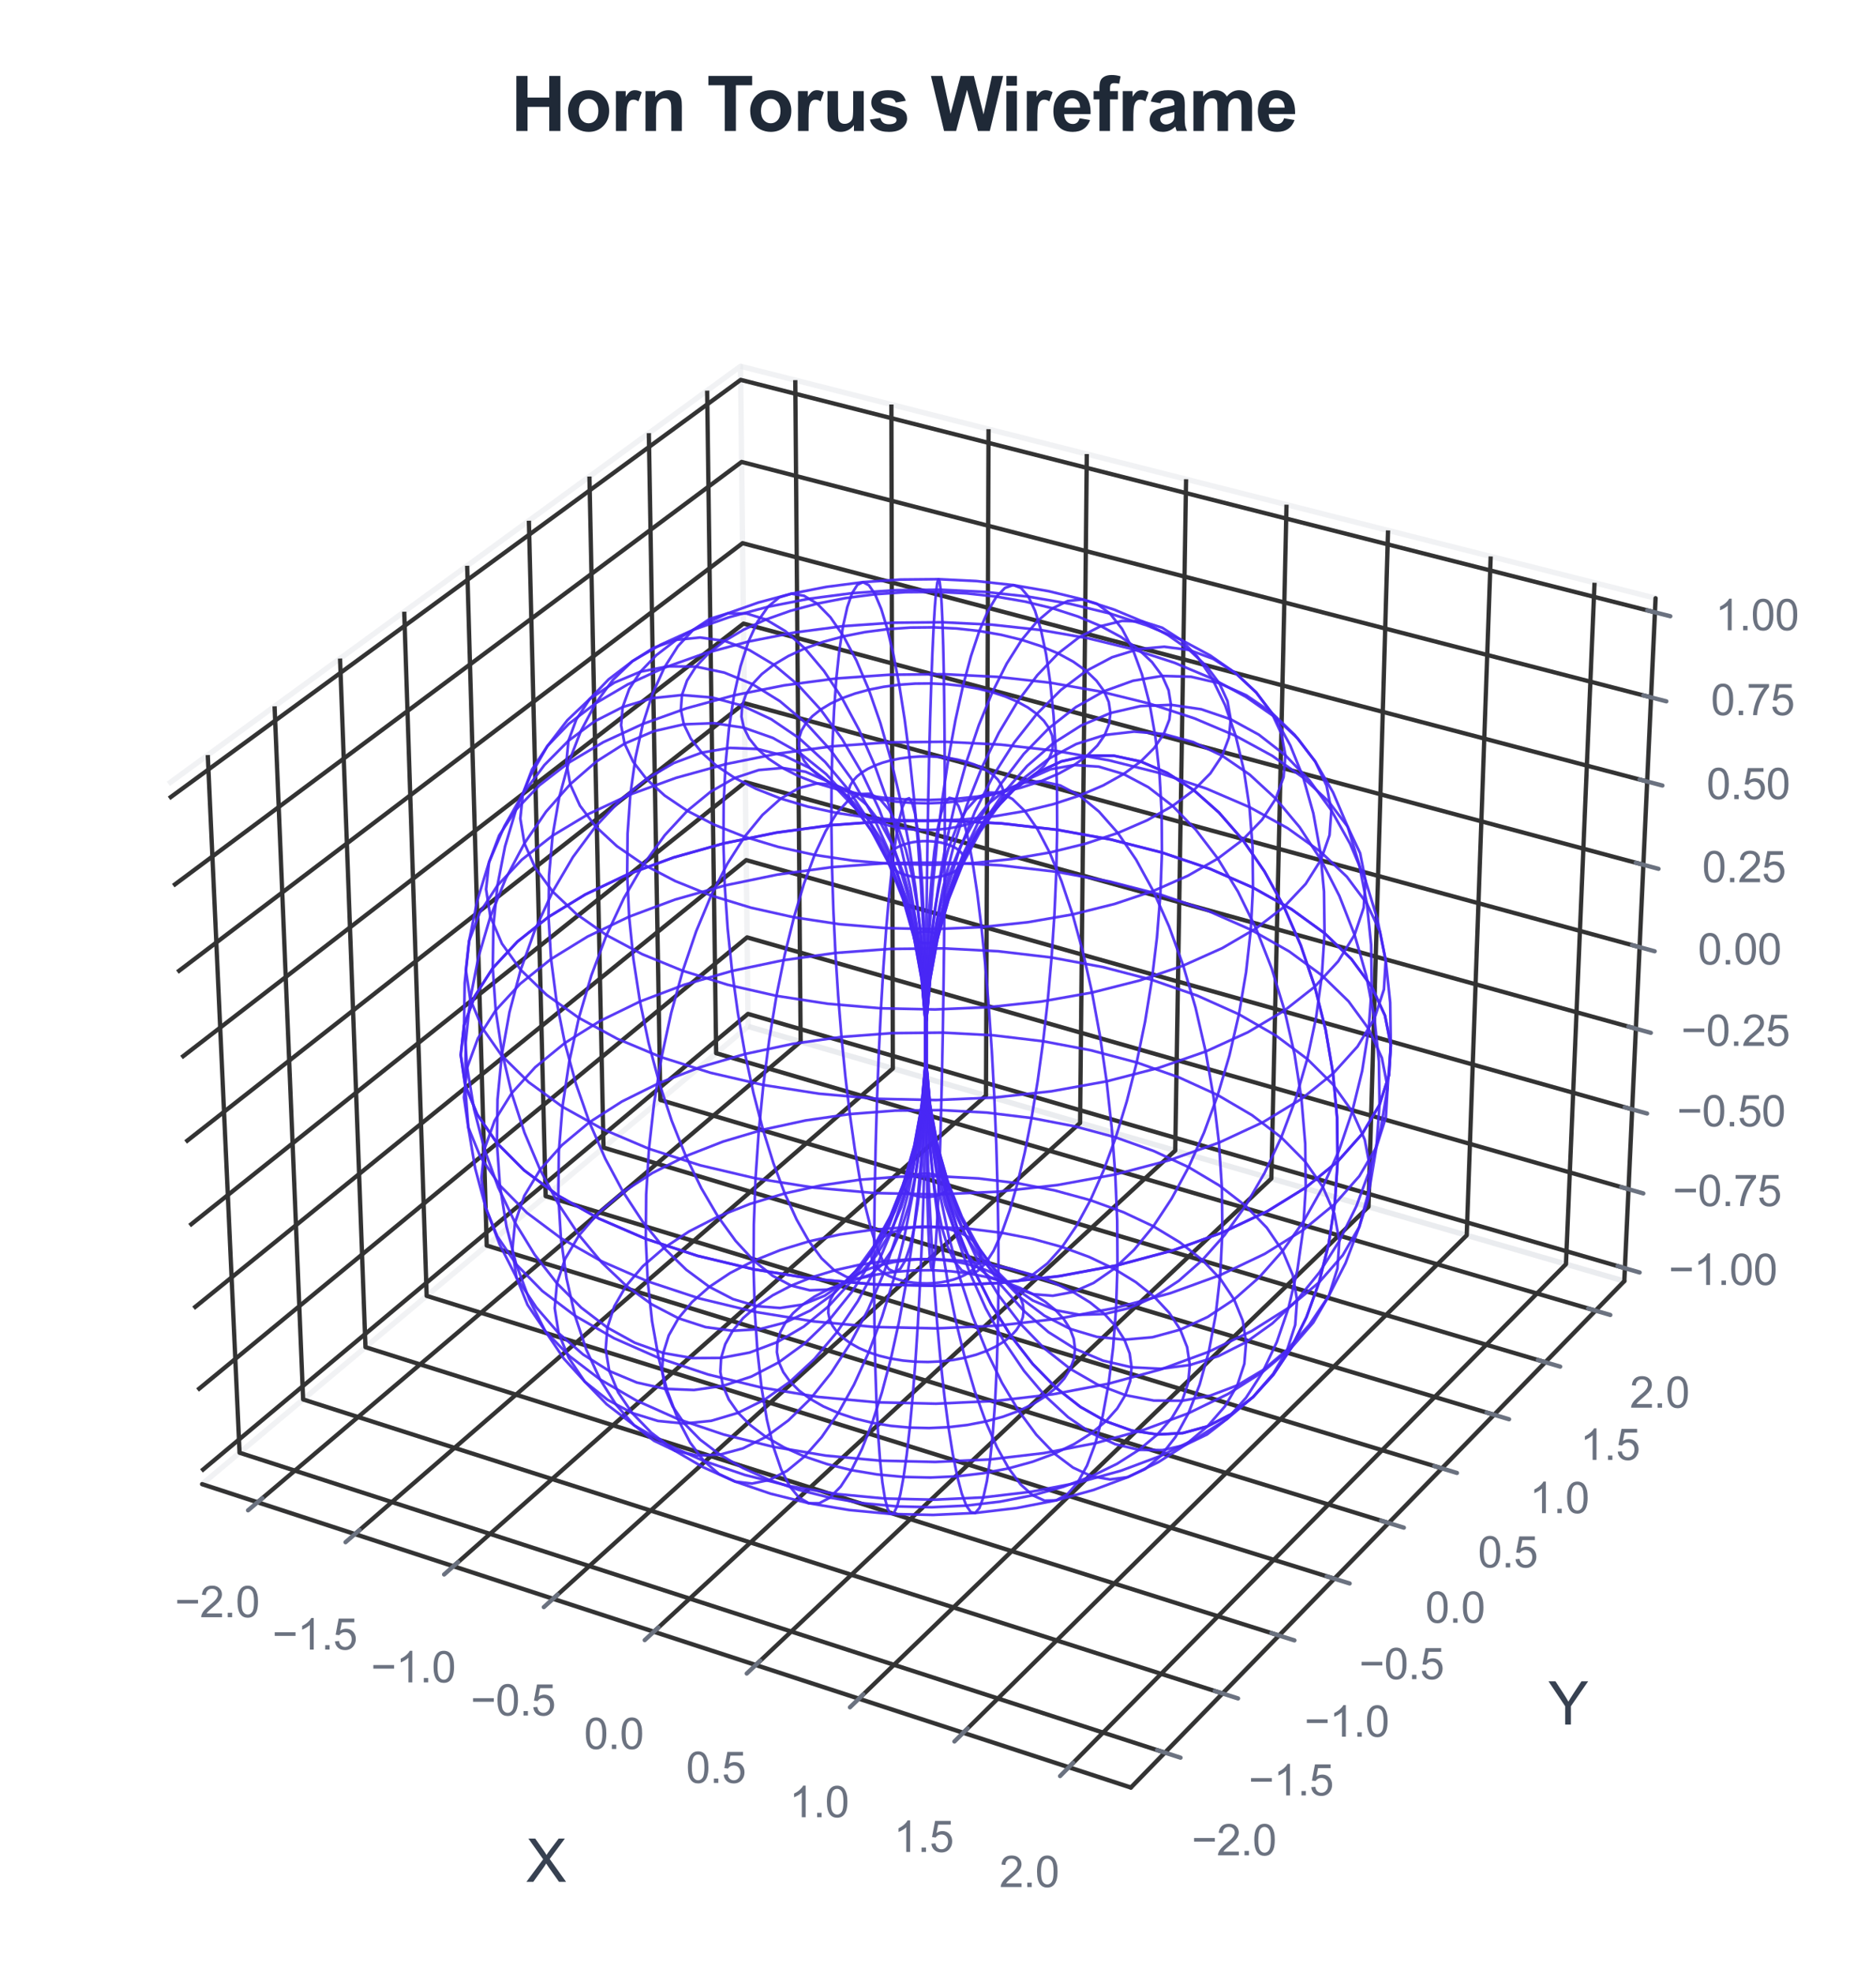 <?xml version="1.0" encoding="utf-8" standalone="no"?>
<!DOCTYPE svg PUBLIC "-//W3C//DTD SVG 1.1//EN"
  "http://www.w3.org/Graphics/SVG/1.1/DTD/svg11.dtd">
<svg xmlns:xlink="http://www.w3.org/1999/xlink" viewBox="0 0 349.812 367.829" xmlns="http://www.w3.org/2000/svg" version="1.1">
 <defs>
  <style type="text/css">*{stroke-linejoin: round; stroke-linecap: butt}</style>
 </defs>
 <g id="figure_1">
  <g id="patch_1">
   <path d="M 0 367.829 
L 349.812 367.829 
L 349.812 0 
L 0 0 
z
" style="fill: #ffffff"/>
  </g>
  <g id="patch_2">
   <path d="M 14.4 352.741 
L 322.72 352.741 
L 322.72 44.421 
L 14.4 44.421 
z
" style="fill: #ffffff"/>
  </g>
  <g id="pane3d_1">
   <g id="patch_3">
    <path d="M 37.68 276.719 
L 139.498 191.374 
L 138.082 68.291 
L 31.392 146.148 
" style="fill: none; opacity: 0.5; stroke: #e5e7eb; stroke-linejoin: miter"/>
   </g>
  </g>
  <g id="pane3d_2">
   <g id="patch_4">
    <path d="M 139.498 191.374 
L 302.878 238.862 
L 308.709 111.539 
L 138.082 68.291 
" style="fill: none; opacity: 0.5; stroke: #e5e7eb; stroke-linejoin: miter"/>
   </g>
  </g>
  <g id="pane3d_3">
   <g id="patch_5">
    <path d="M 37.68 276.719 
L 210.872 333.283 
L 302.878 238.862 
L 139.498 191.374 
" style="fill: none; opacity: 0.5; stroke: #e5e7eb; stroke-linejoin: miter"/>
   </g>
  </g>
  <g id="grid3d_1">
   <g id="Line3DCollection_1">
    <path d="M 48.021 280.096 
L 149.293 194.221 
L 148.292 70.879 
" style="fill: none; stroke: #333333; stroke-width: 0.8"/>
    <path d="M 66.181 286.027 
L 166.483 199.217 
L 166.215 75.421 
" style="fill: none; stroke: #333333; stroke-width: 0.8"/>
    <path d="M 84.548 292.026 
L 183.853 204.266 
L 184.333 80.014 
" style="fill: none; stroke: #333333; stroke-width: 0.8"/>
    <path d="M 103.125 298.093 
L 201.404 209.368 
L 202.65 84.657 
" style="fill: none; stroke: #333333; stroke-width: 0.8"/>
    <path d="M 121.915 304.23 
L 219.141 214.523 
L 221.168 89.35 
" style="fill: none; stroke: #333333; stroke-width: 0.8"/>
    <path d="M 140.924 310.438 
L 237.066 219.733 
L 239.891 94.096 
" style="fill: none; stroke: #333333; stroke-width: 0.8"/>
    <path d="M 160.154 316.719 
L 255.182 224.999 
L 258.823 98.895 
" style="fill: none; stroke: #333333; stroke-width: 0.8"/>
    <path d="M 179.609 323.073 
L 273.493 230.321 
L 277.967 103.747 
" style="fill: none; stroke: #333333; stroke-width: 0.8"/>
    <path d="M 199.293 329.502 
L 292.001 235.7 
L 297.326 108.654 
" style="fill: none; stroke: #333333; stroke-width: 0.8"/>
   </g>
  </g>
  <g id="grid3d_2">
   <g id="Line3DCollection_2">
    <path d="M 38.744 140.783 
L 44.672 270.859 
L 217.215 326.773 
" style="fill: none; stroke: #333333; stroke-width: 0.8"/>
    <path d="M 51.199 131.694 
L 56.524 260.924 
L 227.961 315.746 
" style="fill: none; stroke: #333333; stroke-width: 0.8"/>
    <path d="M 63.407 122.786 
L 68.151 251.178 
L 238.492 304.938 
" style="fill: none; stroke: #333333; stroke-width: 0.8"/>
    <path d="M 75.375 114.052 
L 79.56 241.614 
L 248.815 294.344 
" style="fill: none; stroke: #333333; stroke-width: 0.8"/>
    <path d="M 87.111 105.487 
L 90.757 232.229 
L 258.936 283.958 
" style="fill: none; stroke: #333333; stroke-width: 0.8"/>
    <path d="M 98.621 97.088 
L 101.748 223.016 
L 268.861 273.772 
" style="fill: none; stroke: #333333; stroke-width: 0.8"/>
    <path d="M 109.911 88.848 
L 112.538 213.972 
L 278.595 263.782 
" style="fill: none; stroke: #333333; stroke-width: 0.8"/>
    <path d="M 120.989 80.764 
L 123.133 205.091 
L 288.145 253.982 
" style="fill: none; stroke: #333333; stroke-width: 0.8"/>
    <path d="M 131.86 72.832 
L 133.538 196.369 
L 297.515 244.366 
" style="fill: none; stroke: #333333; stroke-width: 0.8"/>
   </g>
  </g>
  <g id="grid3d_3">
   <g id="Line3DCollection_3">
    <path d="M 302.988 236.453 
L 139.471 189.04 
L 37.562 274.252 
" style="fill: none; stroke: #333333; stroke-width: 0.8"/>
    <path d="M 303.663 221.721 
L 139.307 174.773 
L 36.835 259.166 
" style="fill: none; stroke: #333333; stroke-width: 0.8"/>
    <path d="M 304.345 206.836 
L 139.141 160.365 
L 36.101 243.917 
" style="fill: none; stroke: #333333; stroke-width: 0.8"/>
    <path d="M 305.033 191.795 
L 138.974 145.813 
L 35.358 228.502 
" style="fill: none; stroke: #333333; stroke-width: 0.8"/>
    <path d="M 305.729 176.595 
L 138.805 131.116 
L 34.608 212.919 
" style="fill: none; stroke: #333333; stroke-width: 0.8"/>
    <path d="M 306.433 161.235 
L 138.634 116.27 
L 33.849 197.164 
" style="fill: none; stroke: #333333; stroke-width: 0.8"/>
    <path d="M 307.144 145.712 
L 138.462 101.274 
L 33.082 181.236 
" style="fill: none; stroke: #333333; stroke-width: 0.8"/>
    <path d="M 307.862 130.023 
L 138.287 86.126 
L 32.307 165.13 
" style="fill: none; stroke: #333333; stroke-width: 0.8"/>
    <path d="M 308.588 114.165 
L 138.111 70.823 
L 31.522 148.845 
" style="fill: none; stroke: #333333; stroke-width: 0.8"/>
   </g>
  </g>
  <g id="axis3d_1">
   <g id="line2d_1">
    <path d="M 37.68 276.719 
L 210.872 333.283 
" style="fill: none; stroke: #333333; stroke-width: 0.8; stroke-linecap: round"/>
   </g>
   <g id="xtick_1">
    <g id="line2d_2">
     <path d="M 172.726 194.414 
" clip-path="url(#paa0d51c863)" style="fill: none; stroke: #333333; stroke-width: 0.8; stroke-linecap: round"/>
    </g>
    <g id="line2d_3">
     <path d="M 48.903 279.349 
L 46.254 281.595 
" style="fill: none; stroke: #6b7280; stroke-width: 0.8; stroke-linecap: round"/>
    </g>
    <g id="text_1">
     <!-- −2.0 -->
     <g style="fill: #6b7280" transform="translate(32.6 301.525) scale(0.08 -0.08)">
      <defs>
       <path id="ArialMT-2212" d="M 3381 1997 
L 356 1997 
L 356 2522 
L 3381 2522 
L 3381 1997 
z
" transform="scale(0.016)"/>
       <path id="ArialMT-32" d="M 3222 541 
L 3222 0 
L 194 0 
Q 188 203 259 391 
Q 375 700 629 1000 
Q 884 1300 1366 1694 
Q 2113 2306 2375 2664 
Q 2638 3022 2638 3341 
Q 2638 3675 2398 3904 
Q 2159 4134 1775 4134 
Q 1369 4134 1125 3890 
Q 881 3647 878 3216 
L 300 3275 
Q 359 3922 746 4261 
Q 1134 4600 1788 4600 
Q 2447 4600 2831 4234 
Q 3216 3869 3216 3328 
Q 3216 3053 3103 2787 
Q 2991 2522 2730 2228 
Q 2469 1934 1863 1422 
Q 1356 997 1212 845 
Q 1069 694 975 541 
L 3222 541 
z
" transform="scale(0.016)"/>
       <path id="ArialMT-2e" d="M 581 0 
L 581 641 
L 1222 641 
L 1222 0 
L 581 0 
z
" transform="scale(0.016)"/>
       <path id="ArialMT-30" d="M 266 2259 
Q 266 3072 433 3567 
Q 600 4063 929 4331 
Q 1259 4600 1759 4600 
Q 2128 4600 2406 4451 
Q 2684 4303 2865 4023 
Q 3047 3744 3150 3342 
Q 3253 2941 3253 2259 
Q 3253 1453 3087 958 
Q 2922 463 2592 192 
Q 2263 -78 1759 -78 
Q 1097 -78 719 397 
Q 266 969 266 2259 
z
M 844 2259 
Q 844 1131 1108 757 
Q 1372 384 1759 384 
Q 2147 384 2411 759 
Q 2675 1134 2675 2259 
Q 2675 3391 2411 3762 
Q 2147 4134 1753 4134 
Q 1366 4134 1134 3806 
Q 844 3388 844 2259 
z
" transform="scale(0.016)"/>
      </defs>
      <use xlink:href="#ArialMT-2212"/>
      <use xlink:href="#ArialMT-32" transform="translate(58.398 0)"/>
      <use xlink:href="#ArialMT-2e" transform="translate(114.014 0)"/>
      <use xlink:href="#ArialMT-30" transform="translate(141.797 0)"/>
     </g>
    </g>
   </g>
   <g id="xtick_2">
    <g id="line2d_4">
     <path d="M 172.726 194.414 
" clip-path="url(#paa0d51c863)" style="fill: none; stroke: #333333; stroke-width: 0.8; stroke-linecap: round"/>
    </g>
    <g id="line2d_5">
     <path d="M 67.055 285.271 
L 64.43 287.543 
" style="fill: none; stroke: #6b7280; stroke-width: 0.8; stroke-linecap: round"/>
    </g>
    <g id="text_2">
     <!-- −1.5 -->
     <g style="fill: #6b7280" transform="translate(50.775 307.564) scale(0.08 -0.08)">
      <defs>
       <path id="ArialMT-31" d="M 2384 0 
L 1822 0 
L 1822 3584 
Q 1619 3391 1289 3197 
Q 959 3003 697 2906 
L 697 3450 
Q 1169 3672 1522 3987 
Q 1875 4303 2022 4600 
L 2384 4600 
L 2384 0 
z
" transform="scale(0.016)"/>
       <path id="ArialMT-35" d="M 266 1200 
L 856 1250 
Q 922 819 1161 601 
Q 1400 384 1738 384 
Q 2144 384 2425 690 
Q 2706 997 2706 1503 
Q 2706 1984 2436 2262 
Q 2166 2541 1728 2541 
Q 1456 2541 1237 2417 
Q 1019 2294 894 2097 
L 366 2166 
L 809 4519 
L 3088 4519 
L 3088 3981 
L 1259 3981 
L 1013 2750 
Q 1425 3038 1878 3038 
Q 2478 3038 2890 2622 
Q 3303 2206 3303 1553 
Q 3303 931 2941 478 
Q 2500 -78 1738 -78 
Q 1113 -78 717 272 
Q 322 622 266 1200 
z
" transform="scale(0.016)"/>
      </defs>
      <use xlink:href="#ArialMT-2212"/>
      <use xlink:href="#ArialMT-31" transform="translate(58.398 0)"/>
      <use xlink:href="#ArialMT-2e" transform="translate(114.014 0)"/>
      <use xlink:href="#ArialMT-35" transform="translate(141.797 0)"/>
     </g>
    </g>
   </g>
   <g id="xtick_3">
    <g id="line2d_6">
     <path d="M 172.726 194.414 
" clip-path="url(#paa0d51c863)" style="fill: none; stroke: #333333; stroke-width: 0.8; stroke-linecap: round"/>
    </g>
    <g id="line2d_7">
     <path d="M 85.413 291.261 
L 82.813 293.559 
" style="fill: none; stroke: #6b7280; stroke-width: 0.8; stroke-linecap: round"/>
    </g>
    <g id="text_3">
     <!-- −1.0 -->
     <g style="fill: #6b7280" transform="translate(69.159 313.672) scale(0.08 -0.08)">
      <use xlink:href="#ArialMT-2212"/>
      <use xlink:href="#ArialMT-31" transform="translate(58.398 0)"/>
      <use xlink:href="#ArialMT-2e" transform="translate(114.014 0)"/>
      <use xlink:href="#ArialMT-30" transform="translate(141.797 0)"/>
     </g>
    </g>
   </g>
   <g id="xtick_4">
    <g id="line2d_8">
     <path d="M 172.726 194.414 
" clip-path="url(#paa0d51c863)" style="fill: none; stroke: #333333; stroke-width: 0.8; stroke-linecap: round"/>
    </g>
    <g id="line2d_9">
     <path d="M 103.982 297.32 
L 101.407 299.644 
" style="fill: none; stroke: #6b7280; stroke-width: 0.8; stroke-linecap: round"/>
    </g>
    <g id="text_4">
     <!-- −0.5 -->
     <g style="fill: #6b7280" transform="translate(87.753 319.851) scale(0.08 -0.08)">
      <use xlink:href="#ArialMT-2212"/>
      <use xlink:href="#ArialMT-30" transform="translate(58.398 0)"/>
      <use xlink:href="#ArialMT-2e" transform="translate(114.014 0)"/>
      <use xlink:href="#ArialMT-35" transform="translate(141.797 0)"/>
     </g>
    </g>
   </g>
   <g id="xtick_5">
    <g id="line2d_10">
     <path d="M 172.726 194.414 
" clip-path="url(#paa0d51c863)" style="fill: none; stroke: #333333; stroke-width: 0.8; stroke-linecap: round"/>
    </g>
    <g id="line2d_11">
     <path d="M 122.764 303.448 
L 120.215 305.799 
" style="fill: none; stroke: #6b7280; stroke-width: 0.8; stroke-linecap: round"/>
    </g>
    <g id="text_5">
     <!-- 0.0 -->
     <g style="fill: #6b7280" transform="translate(108.899 326.1) scale(0.08 -0.08)">
      <use xlink:href="#ArialMT-30"/>
      <use xlink:href="#ArialMT-2e" transform="translate(55.615 0)"/>
      <use xlink:href="#ArialMT-30" transform="translate(83.398 0)"/>
     </g>
    </g>
   </g>
   <g id="xtick_6">
    <g id="line2d_12">
     <path d="M 172.726 194.414 
" clip-path="url(#paa0d51c863)" style="fill: none; stroke: #333333; stroke-width: 0.8; stroke-linecap: round"/>
    </g>
    <g id="line2d_13">
     <path d="M 141.763 309.647 
L 139.242 312.025 
" style="fill: none; stroke: #6b7280; stroke-width: 0.8; stroke-linecap: round"/>
    </g>
    <g id="text_6">
     <!-- 0.5 -->
     <g style="fill: #6b7280" transform="translate(127.926 332.423) scale(0.08 -0.08)">
      <use xlink:href="#ArialMT-30"/>
      <use xlink:href="#ArialMT-2e" transform="translate(55.615 0)"/>
      <use xlink:href="#ArialMT-35" transform="translate(83.398 0)"/>
     </g>
    </g>
   </g>
   <g id="xtick_7">
    <g id="line2d_14">
     <path d="M 172.726 194.414 
" clip-path="url(#paa0d51c863)" style="fill: none; stroke: #333333; stroke-width: 0.8; stroke-linecap: round"/>
    </g>
    <g id="line2d_15">
     <path d="M 160.984 315.918 
L 158.49 318.324 
" style="fill: none; stroke: #6b7280; stroke-width: 0.8; stroke-linecap: round"/>
    </g>
    <g id="text_7">
     <!-- 1.0 -->
     <g style="fill: #6b7280" transform="translate(147.177 338.819) scale(0.08 -0.08)">
      <use xlink:href="#ArialMT-31"/>
      <use xlink:href="#ArialMT-2e" transform="translate(55.615 0)"/>
      <use xlink:href="#ArialMT-30" transform="translate(83.398 0)"/>
     </g>
    </g>
   </g>
   <g id="xtick_8">
    <g id="line2d_16">
     <path d="M 172.726 194.414 
" clip-path="url(#paa0d51c863)" style="fill: none; stroke: #333333; stroke-width: 0.8; stroke-linecap: round"/>
    </g>
    <g id="line2d_17">
     <path d="M 180.429 322.263 
L 177.965 324.697 
" style="fill: none; stroke: #6b7280; stroke-width: 0.8; stroke-linecap: round"/>
    </g>
    <g id="text_8">
     <!-- 1.5 -->
     <g style="fill: #6b7280" transform="translate(166.653 345.291) scale(0.08 -0.08)">
      <use xlink:href="#ArialMT-31"/>
      <use xlink:href="#ArialMT-2e" transform="translate(55.615 0)"/>
      <use xlink:href="#ArialMT-35" transform="translate(83.398 0)"/>
     </g>
    </g>
   </g>
   <g id="xtick_9">
    <g id="line2d_18">
     <path d="M 172.726 194.414 
" clip-path="url(#paa0d51c863)" style="fill: none; stroke: #333333; stroke-width: 0.8; stroke-linecap: round"/>
    </g>
    <g id="line2d_19">
     <path d="M 200.104 328.682 
L 197.669 331.146 
" style="fill: none; stroke: #6b7280; stroke-width: 0.8; stroke-linecap: round"/>
    </g>
    <g id="text_9">
     <!-- 2.0 -->
     <g style="fill: #6b7280" transform="translate(186.36 351.839) scale(0.08 -0.08)">
      <use xlink:href="#ArialMT-32"/>
      <use xlink:href="#ArialMT-2e" transform="translate(55.615 0)"/>
      <use xlink:href="#ArialMT-30" transform="translate(83.398 0)"/>
     </g>
    </g>
   </g>
   <g id="text_10">
    <!-- X -->
    <g style="fill: #374151" transform="translate(98.111 350.862) scale(0.11 -0.11)">
     <defs>
      <path id="ArialMT-58" d="M 28 0 
L 1800 2388 
L 238 4581 
L 959 4581 
L 1791 3406 
Q 2050 3041 2159 2844 
Q 2313 3094 2522 3366 
L 3444 4581 
L 4103 4581 
L 2494 2422 
L 4228 0 
L 3478 0 
L 2325 1634 
Q 2228 1775 2125 1941 
Q 1972 1691 1906 1597 
L 756 0 
L 28 0 
z
" transform="scale(0.016)"/>
     </defs>
     <use xlink:href="#ArialMT-58"/>
    </g>
   </g>
  </g>
  <g id="axis3d_2">
   <g id="line2d_20">
    <path d="M 302.878 238.862 
L 210.872 333.283 
" style="fill: none; stroke: #333333; stroke-width: 0.8; stroke-linecap: round"/>
   </g>
   <g id="xtick_10">
    <g id="line2d_21">
     <path d="M 172.726 194.414 
" clip-path="url(#paa0d51c863)" style="fill: none; stroke: #333333; stroke-width: 0.8; stroke-linecap: round"/>
    </g>
    <g id="line2d_22">
     <path d="M 215.761 326.302 
L 220.127 327.717 
" style="fill: none; stroke: #6b7280; stroke-width: 0.8; stroke-linecap: round"/>
    </g>
    <g id="text_11">
     <!-- −2.0 -->
     <g style="fill: #6b7280" transform="translate(222.199 345.922) scale(0.08 -0.08)">
      <use xlink:href="#ArialMT-2212"/>
      <use xlink:href="#ArialMT-32" transform="translate(58.398 0)"/>
      <use xlink:href="#ArialMT-2e" transform="translate(114.014 0)"/>
      <use xlink:href="#ArialMT-30" transform="translate(141.797 0)"/>
     </g>
    </g>
   </g>
   <g id="xtick_11">
    <g id="line2d_23">
     <path d="M 172.726 194.414 
" clip-path="url(#paa0d51c863)" style="fill: none; stroke: #333333; stroke-width: 0.8; stroke-linecap: round"/>
    </g>
    <g id="line2d_24">
     <path d="M 226.517 315.284 
L 230.852 316.67 
" style="fill: none; stroke: #6b7280; stroke-width: 0.8; stroke-linecap: round"/>
    </g>
    <g id="text_12">
     <!-- −1.5 -->
     <g style="fill: #6b7280" transform="translate(232.82 334.754) scale(0.08 -0.08)">
      <use xlink:href="#ArialMT-2212"/>
      <use xlink:href="#ArialMT-31" transform="translate(58.398 0)"/>
      <use xlink:href="#ArialMT-2e" transform="translate(114.014 0)"/>
      <use xlink:href="#ArialMT-35" transform="translate(141.797 0)"/>
     </g>
    </g>
   </g>
   <g id="xtick_12">
    <g id="line2d_25">
     <path d="M 172.726 194.414 
" clip-path="url(#paa0d51c863)" style="fill: none; stroke: #333333; stroke-width: 0.8; stroke-linecap: round"/>
    </g>
    <g id="line2d_26">
     <path d="M 237.058 304.486 
L 241.363 305.845 
" style="fill: none; stroke: #6b7280; stroke-width: 0.8; stroke-linecap: round"/>
    </g>
    <g id="text_13">
     <!-- −1.0 -->
     <g style="fill: #6b7280" transform="translate(243.229 323.808) scale(0.08 -0.08)">
      <use xlink:href="#ArialMT-2212"/>
      <use xlink:href="#ArialMT-31" transform="translate(58.398 0)"/>
      <use xlink:href="#ArialMT-2e" transform="translate(114.014 0)"/>
      <use xlink:href="#ArialMT-30" transform="translate(141.797 0)"/>
     </g>
    </g>
   </g>
   <g id="xtick_13">
    <g id="line2d_27">
     <path d="M 172.726 194.414 
" clip-path="url(#paa0d51c863)" style="fill: none; stroke: #333333; stroke-width: 0.8; stroke-linecap: round"/>
    </g>
    <g id="line2d_28">
     <path d="M 247.39 293.901 
L 251.667 295.233 
" style="fill: none; stroke: #6b7280; stroke-width: 0.8; stroke-linecap: round"/>
    </g>
    <g id="text_14">
     <!-- −0.5 -->
     <g style="fill: #6b7280" transform="translate(253.432 313.079) scale(0.08 -0.08)">
      <use xlink:href="#ArialMT-2212"/>
      <use xlink:href="#ArialMT-30" transform="translate(58.398 0)"/>
      <use xlink:href="#ArialMT-2e" transform="translate(114.014 0)"/>
      <use xlink:href="#ArialMT-35" transform="translate(141.797 0)"/>
     </g>
    </g>
   </g>
   <g id="xtick_14">
    <g id="line2d_29">
     <path d="M 172.726 194.414 
" clip-path="url(#paa0d51c863)" style="fill: none; stroke: #333333; stroke-width: 0.8; stroke-linecap: round"/>
    </g>
    <g id="line2d_30">
     <path d="M 257.521 283.523 
L 261.768 284.829 
" style="fill: none; stroke: #6b7280; stroke-width: 0.8; stroke-linecap: round"/>
    </g>
    <g id="text_15">
     <!-- 0.0 -->
     <g style="fill: #6b7280" transform="translate(265.772 302.56) scale(0.08 -0.08)">
      <use xlink:href="#ArialMT-30"/>
      <use xlink:href="#ArialMT-2e" transform="translate(55.615 0)"/>
      <use xlink:href="#ArialMT-30" transform="translate(83.398 0)"/>
     </g>
    </g>
   </g>
   <g id="xtick_15">
    <g id="line2d_31">
     <path d="M 172.726 194.414 
" clip-path="url(#paa0d51c863)" style="fill: none; stroke: #333333; stroke-width: 0.8; stroke-linecap: round"/>
    </g>
    <g id="line2d_32">
     <path d="M 267.456 273.346 
L 271.674 274.627 
" style="fill: none; stroke: #6b7280; stroke-width: 0.8; stroke-linecap: round"/>
    </g>
    <g id="text_16">
     <!-- 0.5 -->
     <g style="fill: #6b7280" transform="translate(275.582 292.245) scale(0.08 -0.08)">
      <use xlink:href="#ArialMT-30"/>
      <use xlink:href="#ArialMT-2e" transform="translate(55.615 0)"/>
      <use xlink:href="#ArialMT-35" transform="translate(83.398 0)"/>
     </g>
    </g>
   </g>
   <g id="xtick_16">
    <g id="line2d_33">
     <path d="M 172.726 194.414 
" clip-path="url(#paa0d51c863)" style="fill: none; stroke: #333333; stroke-width: 0.8; stroke-linecap: round"/>
    </g>
    <g id="line2d_34">
     <path d="M 277.2 263.364 
L 281.389 264.62 
" style="fill: none; stroke: #6b7280; stroke-width: 0.8; stroke-linecap: round"/>
    </g>
    <g id="text_17">
     <!-- 1.0 -->
     <g style="fill: #6b7280" transform="translate(285.203 282.127) scale(0.08 -0.08)">
      <use xlink:href="#ArialMT-31"/>
      <use xlink:href="#ArialMT-2e" transform="translate(55.615 0)"/>
      <use xlink:href="#ArialMT-30" transform="translate(83.398 0)"/>
     </g>
    </g>
   </g>
   <g id="xtick_17">
    <g id="line2d_35">
     <path d="M 172.726 194.414 
" clip-path="url(#paa0d51c863)" style="fill: none; stroke: #333333; stroke-width: 0.8; stroke-linecap: round"/>
    </g>
    <g id="line2d_36">
     <path d="M 286.759 253.571 
L 290.92 254.804 
" style="fill: none; stroke: #6b7280; stroke-width: 0.8; stroke-linecap: round"/>
    </g>
    <g id="text_18">
     <!-- 1.5 -->
     <g style="fill: #6b7280" transform="translate(294.642 272.202) scale(0.08 -0.08)">
      <use xlink:href="#ArialMT-31"/>
      <use xlink:href="#ArialMT-2e" transform="translate(55.615 0)"/>
      <use xlink:href="#ArialMT-35" transform="translate(83.398 0)"/>
     </g>
    </g>
   </g>
   <g id="xtick_18">
    <g id="line2d_37">
     <path d="M 172.726 194.414 
" clip-path="url(#paa0d51c863)" style="fill: none; stroke: #333333; stroke-width: 0.8; stroke-linecap: round"/>
    </g>
    <g id="line2d_38">
     <path d="M 296.138 243.963 
L 300.271 245.173 
" style="fill: none; stroke: #6b7280; stroke-width: 0.8; stroke-linecap: round"/>
    </g>
    <g id="text_19">
     <!-- 2.0 -->
     <g style="fill: #6b7280" transform="translate(303.903 262.464) scale(0.08 -0.08)">
      <use xlink:href="#ArialMT-32"/>
      <use xlink:href="#ArialMT-2e" transform="translate(55.615 0)"/>
      <use xlink:href="#ArialMT-30" transform="translate(83.398 0)"/>
     </g>
    </g>
   </g>
   <g id="text_20">
    <!-- Y -->
    <g style="fill: #374151" transform="translate(288.712 321.54) scale(0.11 -0.11)">
     <defs>
      <path id="ArialMT-59" d="M 1784 0 
L 1784 1941 
L 19 4581 
L 756 4581 
L 1659 3200 
Q 1909 2813 2125 2425 
Q 2331 2784 2625 3234 
L 3513 4581 
L 4219 4581 
L 2391 1941 
L 2391 0 
L 1784 0 
z
" transform="scale(0.016)"/>
     </defs>
     <use xlink:href="#ArialMT-59"/>
    </g>
   </g>
  </g>
  <g id="axis3d_3">
   <g id="line2d_39">
    <path d="M 302.878 238.862 
L 308.709 111.539 
" style="fill: none; stroke: #333333; stroke-width: 0.8; stroke-linecap: round"/>
   </g>
   <g id="xtick_19">
    <g id="line2d_40">
     <path d="M 172.726 194.414 
" style="fill: none; stroke: #333333; stroke-width: 0.8; stroke-linecap: round"/>
    </g>
    <g id="line2d_41">
     <path d="M 301.616 236.055 
L 305.737 237.25 
" style="fill: none; stroke: #6b7280; stroke-width: 0.8; stroke-linecap: round"/>
    </g>
    <g id="text_21">
     <!-- −1.00 -->
     <g style="fill: #6b7280" transform="translate(311.139 239.577) scale(0.08 -0.08)">
      <use xlink:href="#ArialMT-2212"/>
      <use xlink:href="#ArialMT-31" transform="translate(58.398 0)"/>
      <use xlink:href="#ArialMT-2e" transform="translate(114.014 0)"/>
      <use xlink:href="#ArialMT-30" transform="translate(141.797 0)"/>
      <use xlink:href="#ArialMT-30" transform="translate(197.412 0)"/>
     </g>
    </g>
   </g>
   <g id="xtick_20">
    <g id="line2d_42">
     <path d="M 172.726 194.414 
" style="fill: none; stroke: #333333; stroke-width: 0.8; stroke-linecap: round"/>
    </g>
    <g id="line2d_43">
     <path d="M 302.283 221.327 
L 306.426 222.51 
" style="fill: none; stroke: #6b7280; stroke-width: 0.8; stroke-linecap: round"/>
    </g>
    <g id="text_22">
     <!-- −0.75 -->
     <g style="fill: #6b7280" transform="translate(311.906 224.87) scale(0.08 -0.08)">
      <defs>
       <path id="ArialMT-37" d="M 303 3981 
L 303 4522 
L 3269 4522 
L 3269 4084 
Q 2831 3619 2401 2847 
Q 1972 2075 1738 1259 
Q 1569 684 1522 0 
L 944 0 
Q 953 541 1156 1306 
Q 1359 2072 1739 2783 
Q 2119 3494 2547 3981 
L 303 3981 
z
" transform="scale(0.016)"/>
      </defs>
      <use xlink:href="#ArialMT-2212"/>
      <use xlink:href="#ArialMT-30" transform="translate(58.398 0)"/>
      <use xlink:href="#ArialMT-2e" transform="translate(114.014 0)"/>
      <use xlink:href="#ArialMT-37" transform="translate(141.797 0)"/>
      <use xlink:href="#ArialMT-35" transform="translate(197.412 0)"/>
     </g>
    </g>
   </g>
   <g id="xtick_21">
    <g id="line2d_44">
     <path d="M 172.726 194.414 
" style="fill: none; stroke: #333333; stroke-width: 0.8; stroke-linecap: round"/>
    </g>
    <g id="line2d_45">
     <path d="M 302.957 206.446 
L 307.123 207.617 
" style="fill: none; stroke: #6b7280; stroke-width: 0.8; stroke-linecap: round"/>
    </g>
    <g id="text_23">
     <!-- −0.50 -->
     <g style="fill: #6b7280" transform="translate(312.682 210.01) scale(0.08 -0.08)">
      <use xlink:href="#ArialMT-2212"/>
      <use xlink:href="#ArialMT-30" transform="translate(58.398 0)"/>
      <use xlink:href="#ArialMT-2e" transform="translate(114.014 0)"/>
      <use xlink:href="#ArialMT-35" transform="translate(141.797 0)"/>
      <use xlink:href="#ArialMT-30" transform="translate(197.412 0)"/>
     </g>
    </g>
   </g>
   <g id="xtick_22">
    <g id="line2d_46">
     <path d="M 172.726 194.414 
" style="fill: none; stroke: #333333; stroke-width: 0.8; stroke-linecap: round"/>
    </g>
    <g id="line2d_47">
     <path d="M 303.639 191.408 
L 307.826 192.568 
" style="fill: none; stroke: #6b7280; stroke-width: 0.8; stroke-linecap: round"/>
    </g>
    <g id="text_24">
     <!-- −0.25 -->
     <g style="fill: #6b7280" transform="translate(313.465 194.996) scale(0.08 -0.08)">
      <use xlink:href="#ArialMT-2212"/>
      <use xlink:href="#ArialMT-30" transform="translate(58.398 0)"/>
      <use xlink:href="#ArialMT-2e" transform="translate(114.014 0)"/>
      <use xlink:href="#ArialMT-32" transform="translate(141.797 0)"/>
      <use xlink:href="#ArialMT-35" transform="translate(197.412 0)"/>
     </g>
    </g>
   </g>
   <g id="xtick_23">
    <g id="line2d_48">
     <path d="M 172.726 194.414 
" style="fill: none; stroke: #333333; stroke-width: 0.8; stroke-linecap: round"/>
    </g>
    <g id="line2d_49">
     <path d="M 304.327 176.213 
L 308.538 177.361 
" style="fill: none; stroke: #6b7280; stroke-width: 0.8; stroke-linecap: round"/>
    </g>
    <g id="text_25">
     <!-- 0.00 -->
     <g style="fill: #6b7280" transform="translate(316.593 179.823) scale(0.08 -0.08)">
      <use xlink:href="#ArialMT-30"/>
      <use xlink:href="#ArialMT-2e" transform="translate(55.615 0)"/>
      <use xlink:href="#ArialMT-30" transform="translate(83.398 0)"/>
      <use xlink:href="#ArialMT-30" transform="translate(139.014 0)"/>
     </g>
    </g>
   </g>
   <g id="xtick_24">
    <g id="line2d_50">
     <path d="M 172.726 194.414 
" style="fill: none; stroke: #333333; stroke-width: 0.8; stroke-linecap: round"/>
    </g>
    <g id="line2d_51">
     <path d="M 305.023 160.858 
L 309.256 161.992 
" style="fill: none; stroke: #6b7280; stroke-width: 0.8; stroke-linecap: round"/>
    </g>
    <g id="text_26">
     <!-- 0.25 -->
     <g style="fill: #6b7280" transform="translate(317.392 164.491) scale(0.08 -0.08)">
      <use xlink:href="#ArialMT-30"/>
      <use xlink:href="#ArialMT-2e" transform="translate(55.615 0)"/>
      <use xlink:href="#ArialMT-32" transform="translate(83.398 0)"/>
      <use xlink:href="#ArialMT-35" transform="translate(139.014 0)"/>
     </g>
    </g>
   </g>
   <g id="xtick_25">
    <g id="line2d_52">
     <path d="M 172.726 194.414 
" style="fill: none; stroke: #333333; stroke-width: 0.8; stroke-linecap: round"/>
    </g>
    <g id="line2d_53">
     <path d="M 305.726 145.339 
L 309.983 146.46 
" style="fill: none; stroke: #6b7280; stroke-width: 0.8; stroke-linecap: round"/>
    </g>
    <g id="text_27">
     <!-- 0.50 -->
     <g style="fill: #6b7280" transform="translate(318.201 148.996) scale(0.08 -0.08)">
      <use xlink:href="#ArialMT-30"/>
      <use xlink:href="#ArialMT-2e" transform="translate(55.615 0)"/>
      <use xlink:href="#ArialMT-35" transform="translate(83.398 0)"/>
      <use xlink:href="#ArialMT-30" transform="translate(139.014 0)"/>
     </g>
    </g>
   </g>
   <g id="xtick_26">
    <g id="line2d_54">
     <path d="M 172.726 194.414 
" style="fill: none; stroke: #333333; stroke-width: 0.8; stroke-linecap: round"/>
    </g>
    <g id="line2d_55">
     <path d="M 306.436 129.654 
L 310.717 130.762 
" style="fill: none; stroke: #6b7280; stroke-width: 0.8; stroke-linecap: round"/>
    </g>
    <g id="text_28">
     <!-- 0.75 -->
     <g style="fill: #6b7280" transform="translate(319.018 133.336) scale(0.08 -0.08)">
      <use xlink:href="#ArialMT-30"/>
      <use xlink:href="#ArialMT-2e" transform="translate(55.615 0)"/>
      <use xlink:href="#ArialMT-37" transform="translate(83.398 0)"/>
      <use xlink:href="#ArialMT-35" transform="translate(139.014 0)"/>
     </g>
    </g>
   </g>
   <g id="xtick_27">
    <g id="line2d_56">
     <path d="M 172.726 194.414 
" style="fill: none; stroke: #333333; stroke-width: 0.8; stroke-linecap: round"/>
    </g>
    <g id="line2d_57">
     <path d="M 307.155 113.8 
L 311.459 114.895 
" style="fill: none; stroke: #6b7280; stroke-width: 0.8; stroke-linecap: round"/>
    </g>
    <g id="text_29">
     <!-- 1.00 -->
     <g style="fill: #6b7280" transform="translate(319.843 117.508) scale(0.08 -0.08)">
      <use xlink:href="#ArialMT-31"/>
      <use xlink:href="#ArialMT-2e" transform="translate(55.615 0)"/>
      <use xlink:href="#ArialMT-30" transform="translate(83.398 0)"/>
      <use xlink:href="#ArialMT-30" transform="translate(139.014 0)"/>
     </g>
    </g>
   </g>
   <g id="text_30">
    <!-- Z -->
    <g style="fill: #374151" transform="translate(352.413 172.735) scale(0.11 -0.11)">
     <defs>
      <path id="ArialMT-5a" d="M 128 0 
L 128 563 
L 2475 3497 
Q 2725 3809 2950 4041 
L 394 4041 
L 394 4581 
L 3675 4581 
L 3675 4041 
L 1103 863 
L 825 541 
L 3750 541 
L 3750 0 
L 128 0 
z
" transform="scale(0.016)"/>
     </defs>
     <use xlink:href="#ArialMT-5a"/>
    </g>
   </g>
  </g>
  <g id="axes_1">
   <g id="Line3DCollection_4">
    <path d="M 249.429 216.557 
L 254.035 211.378 
L 257.238 205.973 
L 259.008 200.437 
L 259.339 194.865 
L 258.251 189.349 
L 255.784 183.977 
L 252.002 178.833 
L 246.983 173.992 
L 240.826 169.526 
L 233.637 165.495 
L 225.54 161.956 
L 216.662 158.955 
L 207.142 156.53 
L 197.123 154.712 
L 186.751 153.524 
L 176.178 152.981 
L 165.553 153.088 
L 155.031 153.845 
L 144.761 155.243 
L 134.894 157.264 
L 125.575 159.883 
L 116.945 163.066 
L 109.139 166.773 
L 102.285 170.954 
L 96.499 175.551 
L 91.886 180.5 
L 88.538 185.728 
L 86.529 191.157 
L 85.914 196.701 
L 86.728 202.272 
L 88.982 207.775 
L 92.661 213.116 
L 97.726 218.199 
L 104.108 222.93 
L 111.712 227.22 
L 120.417 230.985 
L 130.075 234.151 
L 140.518 236.654 
L 151.558 238.441 
L 162.991 239.476 
L 174.605 239.737 
L 186.182 239.219 
L 197.507 237.933 
L 208.368 235.905 
L 218.568 233.177 
L 227.924 229.806 
L 236.274 225.859 
L 243.48 221.414 
L 249.429 216.557 
" clip-path="url(#paa0d51c863)" style="fill: none; stroke: #4927f5; stroke-opacity: 0.9; stroke-width: 0.5"/>
    <path d="M 248.567 200.165 
L 253.125 195.129 
L 256.298 189.873 
L 258.054 184.488 
L 258.387 179.068 
L 257.316 173.702 
L 254.881 168.475 
L 251.144 163.469 
L 246.184 158.759 
L 240.096 154.411 
L 232.988 150.488 
L 224.978 147.043 
L 216.196 144.121 
L 206.778 141.76 
L 196.865 139.99 
L 186.603 138.833 
L 176.14 138.304 
L 165.628 138.409 
L 155.216 139.146 
L 145.055 140.507 
L 135.292 142.475 
L 126.072 145.024 
L 117.536 148.124 
L 109.816 151.732 
L 103.038 155.801 
L 97.318 160.275 
L 92.759 165.091 
L 89.452 170.179 
L 87.47 175.461 
L 86.868 180.855 
L 87.678 186.273 
L 89.912 191.625 
L 93.555 196.819 
L 98.568 201.761 
L 104.882 206.361 
L 112.403 210.532 
L 121.011 214.191 
L 130.561 217.269 
L 140.886 219.7 
L 151.799 221.437 
L 163.101 222.443 
L 174.582 222.697 
L 186.026 222.194 
L 197.221 220.944 
L 207.959 218.973 
L 218.043 216.322 
L 227.295 213.045 
L 235.553 209.208 
L 242.681 204.887 
L 248.567 200.165 
" clip-path="url(#paa0d51c863)" style="fill: none; stroke: #4927f5; stroke-opacity: 0.9; stroke-width: 0.5"/>
    <path d="M 245.161 183.965 
L 249.533 179.235 
L 252.584 174.295 
L 254.282 169.232 
L 254.621 164.133 
L 253.617 159.082 
L 251.308 154.16 
L 247.751 149.444 
L 243.021 145.003 
L 237.207 140.904 
L 230.414 137.203 
L 222.754 133.952 
L 214.351 131.194 
L 205.335 128.965 
L 195.843 127.294 
L 186.014 126.201 
L 175.993 125.701 
L 165.923 125.8 
L 155.95 126.497 
L 146.219 127.782 
L 136.872 129.64 
L 128.047 132.047 
L 119.88 134.972 
L 112.499 138.377 
L 106.023 142.215 
L 100.563 146.433 
L 96.218 150.972 
L 93.073 155.765 
L 91.197 160.738 
L 90.642 165.814 
L 91.437 170.91 
L 93.591 175.942 
L 97.091 180.823 
L 101.895 185.465 
L 107.939 189.783 
L 115.132 193.697 
L 123.359 197.13 
L 132.48 200.016 
L 142.338 202.296 
L 152.754 203.924 
L 163.539 204.867 
L 174.493 205.105 
L 185.413 204.633 
L 196.096 203.461 
L 206.345 201.614 
L 215.974 199.128 
L 224.812 196.055 
L 232.706 192.455 
L 239.525 188.399 
L 245.161 183.965 
" clip-path="url(#paa0d51c863)" style="fill: none; stroke: #4927f5; stroke-opacity: 0.9; stroke-width: 0.5"/>
    <path d="M 239.418 169.086 
L 243.471 164.797 
L 246.312 160.314 
L 247.909 155.715 
L 248.253 151.08 
L 247.358 146.485 
L 245.257 142.003 
L 242.001 137.705 
L 237.657 133.656 
L 232.307 129.915 
L 226.046 126.535 
L 218.978 123.565 
L 211.217 121.043 
L 202.884 119.004 
L 194.107 117.475 
L 185.015 116.476 
L 175.742 116.018 
L 166.425 116.108 
L 157.199 116.746 
L 148.198 117.922 
L 139.555 119.622 
L 131.401 121.823 
L 123.86 124.497 
L 117.052 127.607 
L 111.086 131.111 
L 106.064 134.96 
L 102.078 139.099 
L 99.203 143.465 
L 97.503 147.992 
L 97.022 152.608 
L 97.787 157.24 
L 99.804 161.809 
L 103.057 166.237 
L 107.507 170.445 
L 113.093 174.357 
L 119.73 177.899 
L 127.312 181.005 
L 135.711 183.615 
L 144.781 185.675 
L 154.36 187.147 
L 164.274 187.998 
L 174.344 188.213 
L 184.381 187.787 
L 194.204 186.729 
L 203.63 185.059 
L 212.492 182.812 
L 220.632 180.033 
L 227.91 176.776 
L 234.205 173.103 
L 239.418 169.086 
" clip-path="url(#paa0d51c863)" style="fill: none; stroke: #4927f5; stroke-opacity: 0.9; stroke-width: 0.5"/>
    <path d="M 231.719 156.578 
L 235.338 152.833 
L 237.889 148.913 
L 239.341 144.888 
L 239.684 140.827 
L 238.929 136.795 
L 237.1 132.859 
L 234.243 129.08 
L 230.414 125.517 
L 225.684 122.221 
L 220.138 119.241 
L 213.867 116.619 
L 206.973 114.393 
L 199.564 112.592 
L 191.754 111.24 
L 183.66 110.356 
L 175.403 109.951 
L 167.106 110.032 
L 158.891 110.595 
L 150.879 111.635 
L 143.191 113.137 
L 135.943 115.082 
L 129.247 117.442 
L 123.209 120.186 
L 117.927 123.275 
L 113.492 126.665 
L 109.983 130.306 
L 107.465 134.143 
L 105.994 138.118 
L 105.605 142.166 
L 106.321 146.223 
L 108.145 150.221 
L 111.059 154.091 
L 115.027 157.765 
L 119.993 161.176 
L 125.882 164.263 
L 132.598 166.968 
L 140.028 169.238 
L 148.043 171.03 
L 156.504 172.309 
L 165.257 173.049 
L 174.144 173.236 
L 183.005 172.865 
L 191.677 171.945 
L 200.004 170.494 
L 207.839 168.54 
L 215.042 166.121 
L 221.492 163.285 
L 227.08 160.084 
L 231.719 156.578 
" clip-path="url(#paa0d51c863)" style="fill: none; stroke: #4927f5; stroke-opacity: 0.9; stroke-width: 0.5"/>
    <path d="M 222.599 147.33 
L 225.693 144.192 
L 227.887 140.905 
L 229.155 137.524 
L 229.484 134.108 
L 228.882 130.713 
L 227.367 127.394 
L 224.974 124.204 
L 221.75 121.191 
L 217.755 118.401 
L 213.058 115.877 
L 207.737 113.653 
L 201.879 111.764 
L 195.577 110.234 
L 188.927 109.085 
L 182.032 108.334 
L 174.996 107.99 
L 167.925 108.058 
L 160.925 108.537 
L 154.101 109.421 
L 147.557 110.697 
L 141.393 112.348 
L 135.706 114.351 
L 130.586 116.678 
L 126.116 119.294 
L 122.374 122.162 
L 119.423 125.239 
L 117.321 128.478 
L 116.11 131.828 
L 115.819 135.236 
L 116.464 138.646 
L 118.045 142.002 
L 120.545 145.246 
L 123.932 148.323 
L 128.156 151.176 
L 133.152 153.755 
L 138.839 156.012 
L 145.122 157.906 
L 151.892 159.399 
L 159.032 160.464 
L 166.415 161.08 
L 173.91 161.236 
L 181.382 160.928 
L 188.698 160.162 
L 195.727 158.953 
L 202.346 157.324 
L 208.44 155.306 
L 213.905 152.938 
L 218.65 150.263 
L 222.599 147.33 
" clip-path="url(#paa0d51c863)" style="fill: none; stroke: #4927f5; stroke-opacity: 0.9; stroke-width: 0.5"/>
    <path d="M 212.7 141.985 
L 215.209 139.482 
L 217.001 136.856 
L 218.052 134.152 
L 218.351 131.415 
L 217.9 128.691 
L 216.712 126.025 
L 214.814 123.457 
L 212.243 121.03 
L 209.043 118.779 
L 205.271 116.74 
L 200.99 114.943 
L 196.268 113.414 
L 191.181 112.175 
L 185.81 111.244 
L 180.236 110.635 
L 174.547 110.356 
L 168.828 110.411 
L 163.168 110.8 
L 157.653 111.516 
L 152.368 112.55 
L 147.396 113.887 
L 142.814 115.507 
L 138.696 117.388 
L 135.11 119.5 
L 132.116 121.813 
L 129.767 124.291 
L 128.104 126.895 
L 127.162 129.586 
L 126.962 132.319 
L 127.514 135.05 
L 128.816 137.733 
L 130.852 140.323 
L 133.595 142.776 
L 137.004 145.048 
L 141.024 147.099 
L 145.59 148.893 
L 150.627 150.396 
L 156.049 151.58 
L 161.761 152.425 
L 167.665 152.913 
L 173.656 153.036 
L 179.63 152.792 
L 185.481 152.185 
L 191.107 151.226 
L 196.409 149.934 
L 201.297 148.332 
L 205.688 146.45 
L 209.509 144.321 
L 212.7 141.985 
" clip-path="url(#paa0d51c863)" style="fill: none; stroke: #4927f5; stroke-opacity: 0.9; stroke-width: 0.5"/>
    <path d="M 202.715 140.892 
L 204.62 139.014 
L 205.991 137.041 
L 206.806 135.007 
L 207.057 132.944 
L 206.743 130.889 
L 205.872 128.873 
L 204.464 126.93 
L 202.543 125.09 
L 200.145 123.382 
L 197.309 121.832 
L 194.083 120.465 
L 190.519 119.301 
L 186.676 118.357 
L 182.612 117.647 
L 178.394 117.183 
L 174.086 116.97 
L 169.756 117.012 
L 165.47 117.308 
L 161.297 117.855 
L 157.3 118.643 
L 153.544 119.661 
L 150.088 120.895 
L 146.988 122.324 
L 144.294 123.929 
L 142.052 125.683 
L 140.3 127.561 
L 139.07 129.531 
L 138.385 131.564 
L 138.26 133.625 
L 138.701 135.682 
L 139.705 137.701 
L 141.258 139.646 
L 143.337 141.485 
L 145.912 143.187 
L 148.941 144.722 
L 152.374 146.062 
L 156.155 147.184 
L 160.22 148.068 
L 164.499 148.698 
L 168.918 149.062 
L 173.403 149.154 
L 177.874 148.972 
L 182.255 148.519 
L 186.47 147.804 
L 190.446 146.84 
L 194.117 145.643 
L 197.421 144.236 
L 200.302 142.643 
L 202.715 140.892 
" clip-path="url(#paa0d51c863)" style="fill: none; stroke: #4927f5; stroke-opacity: 0.9; stroke-width: 0.5"/>
    <path d="M 193.335 144.085 
L 194.66 142.787 
L 195.619 141.422 
L 196.197 140.013 
L 196.387 138.582 
L 196.187 137.154 
L 195.602 135.751 
L 194.644 134.398 
L 193.329 133.114 
L 191.681 131.921 
L 189.727 130.838 
L 187.5 129.881 
L 185.036 129.065 
L 182.375 128.404 
L 179.559 127.906 
L 176.634 127.58 
L 173.646 127.431 
L 170.642 127.46 
L 167.669 127.668 
L 164.776 128.051 
L 162.007 128.604 
L 159.408 129.318 
L 157.019 130.182 
L 154.88 131.182 
L 153.025 132.304 
L 151.486 133.528 
L 150.289 134.837 
L 149.455 136.21 
L 148.998 137.623 
L 148.929 139.055 
L 149.25 140.481 
L 149.957 141.878 
L 151.041 143.224 
L 152.486 144.494 
L 154.268 145.668 
L 156.358 146.725 
L 158.724 147.648 
L 161.325 148.42 
L 164.118 149.027 
L 167.056 149.459 
L 170.089 149.709 
L 173.166 149.773 
L 176.234 149.648 
L 179.241 149.337 
L 182.135 148.845 
L 184.869 148.183 
L 187.396 147.359 
L 189.673 146.391 
L 191.663 145.293 
L 193.335 144.085 
" clip-path="url(#paa0d51c863)" style="fill: none; stroke: #4927f5; stroke-opacity: 0.9; stroke-width: 0.5"/>
    <path d="M 185.191 151.285 
L 186.002 150.492 
L 186.592 149.656 
L 186.951 148.792 
L 187.075 147.915 
L 186.963 147.037 
L 186.615 146.175 
L 186.04 145.341 
L 185.247 144.549 
L 184.249 143.813 
L 183.063 143.144 
L 181.709 142.552 
L 180.208 142.047 
L 178.586 141.637 
L 176.868 141.329 
L 175.082 141.127 
L 173.257 141.034 
L 171.423 141.053 
L 169.608 141.182 
L 167.842 141.419 
L 166.153 141.762 
L 164.569 142.204 
L 163.115 142.738 
L 161.815 143.357 
L 160.69 144.049 
L 159.759 144.805 
L 159.038 145.612 
L 158.538 146.457 
L 158.269 147.326 
L 158.236 148.205 
L 158.44 149.08 
L 158.878 149.936 
L 159.543 150.759 
L 160.426 151.535 
L 161.512 152.252 
L 162.783 152.897 
L 164.219 153.459 
L 165.796 153.929 
L 167.488 154.299 
L 169.266 154.562 
L 171.101 154.714 
L 172.961 154.752 
L 174.817 154.676 
L 176.636 154.487 
L 178.389 154.189 
L 180.045 153.785 
L 181.577 153.284 
L 182.96 152.693 
L 184.171 152.023 
L 185.191 151.285 
" clip-path="url(#paa0d51c863)" style="fill: none; stroke: #4927f5; stroke-opacity: 0.9; stroke-width: 0.5"/>
    <path d="M 178.808 161.946 
L 179.209 161.552 
L 179.502 161.136 
L 179.682 160.706 
L 179.746 160.268 
L 179.694 159.831 
L 179.527 159.4 
L 179.246 158.983 
L 178.858 158.587 
L 178.369 158.219 
L 177.786 157.883 
L 177.119 157.587 
L 176.38 157.333 
L 175.58 157.128 
L 174.732 156.973 
L 173.85 156.871 
L 172.949 156.825 
L 172.043 156.834 
L 171.147 156.899 
L 170.275 157.018 
L 169.442 157.19 
L 168.661 157.412 
L 167.945 157.68 
L 167.305 157.99 
L 166.753 158.337 
L 166.296 158.715 
L 165.944 159.119 
L 165.701 159.541 
L 165.572 159.975 
L 165.559 160.413 
L 165.663 160.849 
L 165.881 161.275 
L 166.211 161.684 
L 166.647 162.07 
L 167.183 162.426 
L 167.808 162.746 
L 168.514 163.025 
L 169.289 163.257 
L 170.119 163.441 
L 170.99 163.571 
L 171.89 163.646 
L 172.802 163.665 
L 173.712 163.627 
L 174.603 163.534 
L 175.463 163.386 
L 176.276 163.186 
L 177.028 162.938 
L 177.708 162.645 
L 178.305 162.312 
L 178.808 161.946 
" clip-path="url(#paa0d51c863)" style="fill: none; stroke: #4927f5; stroke-opacity: 0.9; stroke-width: 0.5"/>
    <path d="M 174.575 175.303 
L 174.701 175.178 
L 174.793 175.046 
L 174.85 174.909 
L 174.871 174.77 
L 174.855 174.631 
L 174.804 174.494 
L 174.716 174.361 
L 174.595 174.235 
L 174.442 174.118 
L 174.26 174.011 
L 174.051 173.916 
L 173.82 173.835 
L 173.569 173.769 
L 173.303 173.72 
L 173.026 173.687 
L 172.743 173.673 
L 172.459 173.675 
L 172.178 173.696 
L 171.904 173.734 
L 171.643 173.789 
L 171.398 173.86 
L 171.173 173.946 
L 170.973 174.045 
L 170.8 174.155 
L 170.658 174.276 
L 170.548 174.404 
L 170.473 174.539 
L 170.433 174.677 
L 170.43 174.816 
L 170.463 174.955 
L 170.532 175.09 
L 170.636 175.22 
L 170.773 175.342 
L 170.94 175.455 
L 171.136 175.557 
L 171.357 175.645 
L 171.599 175.719 
L 171.859 175.777 
L 172.131 175.818 
L 172.412 175.842 
L 172.697 175.848 
L 172.981 175.836 
L 173.259 175.806 
L 173.528 175.759 
L 173.782 175.696 
L 174.017 175.617 
L 174.23 175.525 
L 174.417 175.419 
L 174.575 175.303 
" clip-path="url(#paa0d51c863)" style="fill: none; stroke: #4927f5; stroke-opacity: 0.9; stroke-width: 0.5"/>
    <path d="M 172.726 190.444 
L 172.732 190.439 
L 172.735 190.433 
L 172.738 190.428 
L 172.738 190.422 
L 172.738 190.416 
L 172.736 190.411 
L 172.732 190.405 
L 172.727 190.4 
L 172.721 190.395 
L 172.714 190.391 
L 172.706 190.387 
L 172.696 190.384 
L 172.686 190.381 
L 172.676 190.379 
L 172.664 190.378 
L 172.653 190.377 
L 172.642 190.377 
L 172.63 190.378 
L 172.619 190.38 
L 172.609 190.382 
L 172.599 190.385 
L 172.59 190.388 
L 172.582 190.392 
L 172.575 190.397 
L 172.569 190.402 
L 172.565 190.407 
L 172.562 190.413 
L 172.56 190.418 
L 172.56 190.424 
L 172.562 190.43 
L 172.564 190.435 
L 172.569 190.44 
L 172.574 190.445 
L 172.581 190.45 
L 172.589 190.454 
L 172.598 190.458 
L 172.607 190.461 
L 172.618 190.463 
L 172.629 190.465 
L 172.64 190.466 
L 172.651 190.466 
L 172.663 190.465 
L 172.674 190.464 
L 172.685 190.462 
L 172.695 190.46 
L 172.704 190.457 
L 172.713 190.453 
L 172.72 190.449 
L 172.726 190.444 
" clip-path="url(#paa0d51c863)" style="fill: none; stroke: #4927f5; stroke-opacity: 0.9; stroke-width: 0.5"/>
    <path d="M 173.339 206.376 
L 173.384 206.329 
L 173.417 206.281 
L 173.438 206.23 
L 173.445 206.179 
L 173.44 206.127 
L 173.421 206.076 
L 173.39 206.027 
L 173.347 205.98 
L 173.292 205.937 
L 173.227 205.897 
L 173.152 205.862 
L 173.069 205.832 
L 172.979 205.808 
L 172.884 205.79 
L 172.785 205.778 
L 172.684 205.772 
L 172.582 205.773 
L 172.481 205.781 
L 172.383 205.795 
L 172.289 205.815 
L 172.201 205.842 
L 172.121 205.873 
L 172.049 205.91 
L 171.988 205.951 
L 171.937 205.996 
L 171.897 206.043 
L 171.87 206.093 
L 171.856 206.144 
L 171.855 206.196 
L 171.867 206.247 
L 171.892 206.297 
L 171.929 206.345 
L 171.978 206.39 
L 172.038 206.432 
L 172.108 206.469 
L 172.187 206.502 
L 172.274 206.529 
L 172.367 206.551 
L 172.464 206.566 
L 172.565 206.575 
L 172.667 206.577 
L 172.768 206.572 
L 172.868 206.562 
L 172.964 206.544 
L 173.055 206.521 
L 173.139 206.492 
L 173.216 206.457 
L 173.283 206.419 
L 173.339 206.376 
" clip-path="url(#paa0d51c863)" style="fill: none; stroke: #4927f5; stroke-opacity: 0.9; stroke-width: 0.5"/>
    <path d="M 176.336 222.09 
L 176.577 221.839 
L 176.753 221.574 
L 176.862 221.299 
L 176.901 221.02 
L 176.871 220.741 
L 176.771 220.466 
L 176.604 220.2 
L 176.372 219.947 
L 176.079 219.711 
L 175.73 219.497 
L 175.331 219.307 
L 174.888 219.145 
L 174.408 219.013 
L 173.9 218.914 
L 173.371 218.849 
L 172.831 218.82 
L 172.287 218.826 
L 171.75 218.867 
L 171.227 218.943 
L 170.727 219.053 
L 170.259 219.195 
L 169.83 219.367 
L 169.447 219.565 
L 169.116 219.787 
L 168.843 220.029 
L 168.633 220.286 
L 168.488 220.556 
L 168.412 220.833 
L 168.405 221.113 
L 168.467 221.391 
L 168.599 221.662 
L 168.797 221.923 
L 169.059 222.169 
L 169.38 222.396 
L 169.755 222.6 
L 170.177 222.777 
L 170.64 222.925 
L 171.137 223.042 
L 171.659 223.125 
L 172.196 223.173 
L 172.742 223.185 
L 173.286 223.161 
L 173.819 223.101 
L 174.333 223.007 
L 174.82 222.88 
L 175.27 222.722 
L 175.677 222.535 
L 176.035 222.323 
L 176.336 222.09 
" clip-path="url(#paa0d51c863)" style="fill: none; stroke: #4927f5; stroke-opacity: 0.9; stroke-width: 0.5"/>
    <path d="M 181.503 236.62 
L 182.078 236.008 
L 182.497 235.363 
L 182.754 234.696 
L 182.844 234.017 
L 182.768 233.339 
L 182.525 232.671 
L 182.121 232.026 
L 181.562 231.413 
L 180.858 230.843 
L 180.02 230.324 
L 179.063 229.865 
L 178.002 229.473 
L 176.854 229.155 
L 175.638 228.916 
L 174.374 228.759 
L 173.082 228.687 
L 171.783 228.701 
L 170.498 228.801 
L 169.247 228.986 
L 168.052 229.252 
L 166.931 229.594 
L 165.903 230.009 
L 164.985 230.489 
L 164.191 231.025 
L 163.534 231.611 
L 163.027 232.236 
L 162.676 232.89 
L 162.489 233.562 
L 162.468 234.242 
L 162.615 234.917 
L 162.927 235.579 
L 163.399 236.214 
L 164.025 236.813 
L 164.793 237.365 
L 165.691 237.863 
L 166.705 238.296 
L 167.818 238.658 
L 169.012 238.942 
L 170.266 239.145 
L 171.559 239.262 
L 172.871 239.291 
L 174.18 239.233 
L 175.462 239.087 
L 176.698 238.857 
L 177.867 238.547 
L 178.949 238.16 
L 179.925 237.705 
L 180.782 237.189 
L 181.503 236.62 
" clip-path="url(#paa0d51c863)" style="fill: none; stroke: #4927f5; stroke-opacity: 0.9; stroke-width: 0.5"/>
    <path d="M 188.505 249.087 
L 189.526 247.978 
L 190.268 246.81 
L 190.718 245.603 
L 190.87 244.378 
L 190.723 243.153 
L 190.28 241.95 
L 189.55 240.788 
L 188.545 239.685 
L 187.283 238.66 
L 185.785 237.728 
L 184.075 236.904 
L 182.181 236.202 
L 180.135 235.632 
L 177.969 235.203 
L 175.718 234.922 
L 173.419 234.793 
L 171.106 234.819 
L 168.819 234.998 
L 166.593 235.328 
L 164.463 235.804 
L 162.465 236.419 
L 160.63 237.163 
L 158.988 238.024 
L 157.567 238.988 
L 156.389 240.041 
L 155.475 241.165 
L 154.84 242.343 
L 154.496 243.556 
L 154.45 244.783 
L 154.702 246.005 
L 155.251 247.201 
L 156.088 248.351 
L 157.2 249.437 
L 158.57 250.44 
L 160.175 251.342 
L 161.989 252.13 
L 163.983 252.788 
L 166.122 253.306 
L 168.371 253.674 
L 170.693 253.887 
L 173.047 253.941 
L 175.395 253.835 
L 177.697 253.57 
L 179.913 253.151 
L 182.007 252.586 
L 183.944 251.884 
L 185.691 251.057 
L 187.219 250.119 
L 188.505 249.087 
" clip-path="url(#paa0d51c863)" style="fill: none; stroke: #4927f5; stroke-opacity: 0.9; stroke-width: 0.5"/>
    <path d="M 196.907 258.742 
L 198.455 257.03 
L 199.572 255.23 
L 200.242 253.371 
L 200.457 251.486 
L 200.215 249.606 
L 199.523 247.76 
L 198.395 245.979 
L 196.85 244.292 
L 194.917 242.724 
L 192.627 241.301 
L 190.019 240.044 
L 187.135 238.974 
L 184.022 238.105 
L 180.73 237.452 
L 177.31 237.024 
L 173.817 236.828 
L 170.306 236.867 
L 166.831 237.14 
L 163.448 237.643 
L 160.211 238.368 
L 157.169 239.305 
L 154.373 240.439 
L 151.868 241.753 
L 149.694 243.226 
L 147.888 244.836 
L 146.48 246.558 
L 145.497 248.363 
L 144.955 250.224 
L 144.866 252.109 
L 145.234 253.989 
L 146.056 255.831 
L 147.32 257.606 
L 149.008 259.283 
L 151.093 260.833 
L 153.541 262.23 
L 156.313 263.449 
L 159.363 264.469 
L 162.64 265.272 
L 166.088 265.844 
L 169.648 266.175 
L 173.259 266.258 
L 176.86 266.093 
L 180.389 265.682 
L 183.785 265.032 
L 186.992 264.156 
L 189.954 263.068 
L 192.622 261.787 
L 194.953 260.337 
L 196.907 258.742 
" clip-path="url(#paa0d51c863)" style="fill: none; stroke: #4927f5; stroke-opacity: 0.9; stroke-width: 0.5"/>
    <path d="M 206.199 264.998 
L 208.317 262.617 
L 209.836 260.116 
L 210.735 257.539 
L 211.005 254.928 
L 210.644 252.327 
L 209.665 249.778 
L 208.087 247.322 
L 205.941 244.998 
L 203.263 242.841 
L 200.1 240.885 
L 196.506 239.16 
L 192.537 237.691 
L 188.258 236.501 
L 183.736 235.606 
L 179.043 235.021 
L 174.251 234.752 
L 169.434 234.805 
L 164.666 235.179 
L 160.023 235.868 
L 155.575 236.862 
L 151.393 238.146 
L 147.543 239.702 
L 144.088 241.506 
L 141.083 243.532 
L 138.579 245.748 
L 136.62 248.12 
L 135.24 250.611 
L 134.467 253.182 
L 134.318 255.791 
L 134.8 258.395 
L 135.909 260.952 
L 137.632 263.417 
L 139.945 265.75 
L 142.812 267.909 
L 146.187 269.857 
L 150.016 271.558 
L 154.234 272.983 
L 158.771 274.106 
L 163.549 274.906 
L 168.486 275.369 
L 173.494 275.485 
L 178.488 275.254 
L 183.381 274.679 
L 188.087 273.771 
L 192.525 272.545 
L 196.621 271.026 
L 200.304 269.24 
L 203.514 267.218 
L 206.199 264.998 
" clip-path="url(#paa0d51c863)" style="fill: none; stroke: #4927f5; stroke-opacity: 0.9; stroke-width: 0.5"/>
    <path d="M 215.816 267.455 
L 218.51 264.386 
L 220.431 261.168 
L 221.551 257.856 
L 221.862 254.505 
L 221.364 251.171 
L 220.075 247.909 
L 218.023 244.77 
L 215.247 241.803 
L 211.797 239.054 
L 207.734 236.563 
L 203.125 234.369 
L 198.045 232.502 
L 192.574 230.99 
L 186.799 229.855 
L 180.807 229.112 
L 174.692 228.772 
L 168.546 228.839 
L 162.462 229.313 
L 156.533 230.187 
L 150.85 231.448 
L 145.502 233.08 
L 140.571 235.058 
L 136.138 237.354 
L 132.274 239.934 
L 129.045 242.76 
L 126.507 245.789 
L 124.707 248.974 
L 123.682 252.266 
L 123.455 255.611 
L 124.038 258.955 
L 125.43 262.243 
L 127.614 265.418 
L 130.561 268.425 
L 134.227 271.213 
L 138.555 273.73 
L 143.474 275.932 
L 148.902 277.777 
L 154.747 279.232 
L 160.908 280.27 
L 167.276 280.87 
L 173.739 281.021 
L 180.183 280.721 
L 186.494 279.975 
L 192.56 278.797 
L 198.276 277.21 
L 203.543 275.243 
L 208.273 272.933 
L 212.385 270.321 
L 215.816 267.455 
" clip-path="url(#paa0d51c863)" style="fill: none; stroke: #4927f5; stroke-opacity: 0.9; stroke-width: 0.5"/>
    <path d="M 225.167 265.929 
L 228.41 262.203 
L 230.706 258.301 
L 232.026 254.29 
L 232.361 250.239 
L 231.717 246.214 
L 230.115 242.28 
L 227.592 238.5 
L 224.199 234.932 
L 219.997 231.629 
L 215.061 228.641 
L 209.472 226.01 
L 203.322 223.775 
L 196.707 221.965 
L 189.729 220.607 
L 182.495 219.718 
L 175.114 219.312 
L 167.696 219.392 
L 160.352 219.959 
L 153.193 221.004 
L 146.326 222.513 
L 139.856 224.466 
L 133.884 226.836 
L 128.505 229.589 
L 123.807 232.686 
L 119.87 236.082 
L 116.763 239.726 
L 114.545 243.564 
L 113.261 247.535 
L 112.945 251.576 
L 113.611 255.621 
L 115.262 259.604 
L 117.88 263.455 
L 121.431 267.108 
L 125.865 270.498 
L 131.113 273.562 
L 137.089 276.245 
L 143.694 278.496 
L 150.815 280.272 
L 158.325 281.539 
L 166.093 282.272 
L 173.979 282.457 
L 181.84 282.09 
L 189.537 281.179 
L 196.931 279.741 
L 203.892 277.804 
L 210.298 275.406 
L 216.04 272.591 
L 221.023 269.413 
L 225.167 265.929 
" clip-path="url(#paa0d51c863)" style="fill: none; stroke: #4927f5; stroke-opacity: 0.9; stroke-width: 0.5"/>
    <path d="M 233.665 260.464 
L 237.395 256.161 
L 240.02 251.659 
L 241.509 247.038 
L 241.854 242.376 
L 241.064 237.75 
L 239.168 233.234 
L 236.21 228.901 
L 232.251 224.814 
L 227.365 221.036 
L 221.638 217.621 
L 215.165 214.617 
L 208.052 212.067 
L 200.409 210.003 
L 192.353 208.455 
L 184.006 207.443 
L 175.492 206.98 
L 166.936 207.071 
L 158.464 207.717 
L 150.202 208.907 
L 142.272 210.628 
L 134.794 212.856 
L 127.884 215.56 
L 121.651 218.704 
L 116.197 222.245 
L 111.614 226.131 
L 107.984 230.306 
L 105.377 234.707 
L 103.849 239.267 
L 103.438 243.913 
L 104.167 248.571 
L 106.04 253.161 
L 109.041 257.606 
L 113.131 261.827 
L 118.255 265.748 
L 124.333 269.297 
L 131.267 272.406 
L 138.942 275.017 
L 147.224 277.078 
L 155.966 278.548 
L 165.012 279.4 
L 174.197 279.615 
L 183.354 279.189 
L 192.316 278.13 
L 200.921 276.461 
L 209.015 274.214 
L 216.455 271.433 
L 223.114 268.172 
L 228.881 264.493 
L 233.665 260.464 
" clip-path="url(#paa0d51c863)" style="fill: none; stroke: #4927f5; stroke-opacity: 0.9; stroke-width: 0.5"/>
    <path d="M 240.757 251.346 
L 244.885 246.588 
L 247.775 241.615 
L 249.396 236.515 
L 249.74 231.375 
L 248.82 226.281 
L 246.671 221.313 
L 243.345 216.55 
L 238.911 212.064 
L 233.454 207.919 
L 227.068 204.176 
L 219.862 200.886 
L 211.951 198.093 
L 203.459 195.836 
L 194.514 194.143 
L 185.25 193.036 
L 175.803 192.53 
L 166.31 192.63 
L 156.909 193.335 
L 147.737 194.638 
L 138.93 196.519 
L 130.62 198.957 
L 122.933 201.918 
L 115.99 205.363 
L 109.905 209.245 
L 104.782 213.509 
L 100.712 218.094 
L 97.775 222.933 
L 96.035 227.951 
L 95.537 233.07 
L 96.309 238.206 
L 98.359 243.273 
L 101.669 248.185 
L 106.202 252.854 
L 111.896 257.196 
L 118.662 261.128 
L 126.395 264.576 
L 134.962 267.473 
L 144.214 269.761 
L 153.988 271.394 
L 164.106 272.34 
L 174.38 272.579 
L 184.624 272.106 
L 194.646 270.93 
L 204.264 269.076 
L 213.304 266.582 
L 221.607 263.496 
L 229.028 259.881 
L 235.445 255.805 
L 240.757 251.346 
" clip-path="url(#paa0d51c863)" style="fill: none; stroke: #4927f5; stroke-opacity: 0.9; stroke-width: 0.5"/>
    <path d="M 245.959 239.1 
L 250.375 234.041 
L 253.454 228.759 
L 255.166 223.345 
L 255.504 217.894 
L 254.484 212.494 
L 252.146 207.233 
L 248.547 202.193 
L 243.763 197.448 
L 237.885 193.067 
L 231.018 189.113 
L 223.276 185.64 
L 214.785 182.693 
L 205.675 180.312 
L 196.084 178.527 
L 186.153 177.36 
L 176.029 176.826 
L 165.855 176.932 
L 155.779 177.676 
L 145.947 179.049 
L 136.503 181.033 
L 127.586 183.605 
L 119.332 186.73 
L 111.871 190.367 
L 105.325 194.468 
L 99.804 198.976 
L 95.41 203.826 
L 92.227 208.948 
L 90.326 214.264 
L 89.76 219.691 
L 90.559 225.14 
L 92.732 230.52 
L 96.265 235.739 
L 101.119 240.704 
L 107.226 245.323 
L 114.496 249.51 
L 122.812 253.183 
L 132.033 256.27 
L 142 258.71 
L 152.532 260.452 
L 163.438 261.461 
L 174.515 261.716 
L 185.558 261.211 
L 196.36 259.957 
L 206.724 257.98 
L 216.459 255.321 
L 225.394 252.033 
L 233.373 248.182 
L 240.264 243.843 
L 245.959 239.1 
" clip-path="url(#paa0d51c863)" style="fill: none; stroke: #4927f5; stroke-opacity: 0.9; stroke-width: 0.5"/>
    <path d="M 248.893 224.475 
L 253.469 219.291 
L 256.654 213.88 
L 258.415 208.337 
L 258.747 202.758 
L 257.67 197.234 
L 255.223 191.855 
L 251.469 186.703 
L 246.487 181.855 
L 240.372 177.381 
L 233.234 173.344 
L 225.191 169.798 
L 216.373 166.791 
L 206.916 164.362 
L 196.963 162.541 
L 186.659 161.351 
L 176.155 160.806 
L 165.6 160.914 
L 155.146 161.673 
L 144.944 163.073 
L 135.142 165.098 
L 125.885 167.721 
L 117.313 170.91 
L 109.56 174.623 
L 102.754 178.811 
L 97.009 183.416 
L 92.43 188.372 
L 89.107 193.608 
L 87.115 199.045 
L 86.508 204.597 
L 87.32 210.174 
L 89.561 215.684 
L 93.218 221.031 
L 98.25 226.119 
L 104.59 230.854 
L 112.142 235.148 
L 120.787 238.916 
L 130.378 242.085 
L 140.748 244.589 
L 151.709 246.377 
L 163.06 247.413 
L 174.591 247.675 
L 186.086 247.156 
L 197.329 245.869 
L 208.114 243.84 
L 218.242 241.11 
L 227.533 237.736 
L 235.826 233.786 
L 242.983 229.337 
L 248.893 224.475 
" clip-path="url(#paa0d51c863)" style="fill: none; stroke: #4927f5; stroke-opacity: 0.9; stroke-width: 0.5"/>
    <path d="M 249.429 216.557 
L 254.035 211.378 
L 257.238 205.973 
L 259.008 200.437 
L 259.339 194.865 
L 258.251 189.349 
L 255.784 183.977 
L 252.002 178.833 
L 246.983 173.992 
L 240.826 169.526 
L 233.637 165.495 
L 225.54 161.956 
L 216.662 158.955 
L 207.142 156.53 
L 197.123 154.712 
L 186.751 153.524 
L 176.178 152.981 
L 165.553 153.088 
L 155.031 153.845 
L 144.761 155.243 
L 134.894 157.264 
L 125.575 159.883 
L 116.945 163.066 
L 109.139 166.773 
L 102.285 170.954 
L 96.499 175.551 
L 91.886 180.5 
L 88.538 185.728 
L 86.529 191.157 
L 85.914 196.701 
L 86.728 202.272 
L 88.982 207.775 
L 92.661 213.116 
L 97.726 218.199 
L 104.108 222.93 
L 111.712 227.22 
L 120.417 230.985 
L 130.075 234.151 
L 140.518 236.654 
L 151.558 238.441 
L 162.991 239.476 
L 174.605 239.737 
L 186.182 239.219 
L 197.507 237.933 
L 208.368 235.905 
L 218.568 233.177 
L 227.924 229.806 
L 236.274 225.859 
L 243.48 221.414 
L 249.429 216.557 
" clip-path="url(#paa0d51c863)" style="fill: none; stroke: #4927f5; stroke-opacity: 0.9; stroke-width: 0.5"/>
    <path d="M 249.429 216.557 
L 249.322 208.407 
L 248.567 200.165 
L 247.174 191.97 
L 245.161 183.965 
L 242.562 176.292 
L 239.418 169.086 
L 235.782 162.475 
L 231.719 156.578 
L 227.299 151.5 
L 222.599 147.33 
L 217.704 144.14 
L 212.7 141.985 
L 207.674 140.898 
L 202.715 140.892 
L 197.908 141.963 
L 193.335 144.085 
L 189.072 147.212 
L 185.191 151.285 
L 181.751 156.226 
L 178.808 161.946 
L 176.404 168.342 
L 174.575 175.303 
L 173.344 182.711 
L 172.726 190.444 
L 172.726 198.374 
L 173.339 206.376 
L 174.55 214.322 
L 176.336 222.09 
L 178.667 229.561 
L 181.503 236.62 
L 184.8 243.162 
L 188.505 249.087 
L 192.561 254.307 
L 196.907 258.742 
L 201.476 262.325 
L 206.199 264.998 
L 211.003 266.718 
L 215.816 267.455 
L 220.562 267.193 
L 225.167 265.929 
L 229.559 263.677 
L 233.665 260.464 
L 237.419 256.335 
L 240.757 251.346 
L 243.621 245.572 
L 245.959 239.1 
L 247.728 232.03 
L 248.893 224.475 
L 249.429 216.557 
" clip-path="url(#paa0d51c863)" style="fill: none; stroke: #4927f5; stroke-opacity: 0.9; stroke-width: 0.5"/>
    <path d="M 257.238 205.973 
L 257.121 197.926 
L 256.298 189.873 
L 254.779 181.95 
L 252.584 174.295 
L 249.746 167.04 
L 246.312 160.314 
L 242.337 154.235 
L 237.889 148.913 
L 233.044 144.443 
L 227.887 140.905 
L 222.508 138.361 
L 217.001 136.856 
L 211.463 136.414 
L 205.991 137.041 
L 200.679 138.722 
L 195.619 141.422 
L 190.897 145.09 
L 186.592 149.656 
L 182.773 155.037 
L 179.502 161.136 
L 176.829 167.844 
L 174.793 175.046 
L 173.423 182.618 
L 172.735 190.433 
L 172.735 198.364 
L 173.417 206.281 
L 174.765 214.058 
L 176.753 221.574 
L 179.345 228.712 
L 182.497 235.363 
L 186.158 241.426 
L 190.268 246.81 
L 194.762 251.434 
L 199.572 255.23 
L 204.622 258.138 
L 209.836 260.116 
L 215.132 261.132 
L 220.431 261.168 
L 225.649 260.221 
L 230.706 258.301 
L 235.522 255.434 
L 240.02 251.659 
L 244.127 247.03 
L 247.775 241.615 
L 250.903 235.493 
L 253.454 228.759 
L 255.384 221.516 
L 256.654 213.88 
L 257.238 205.973 
" clip-path="url(#paa0d51c863)" style="fill: none; stroke: #4927f5; stroke-opacity: 0.9; stroke-width: 0.5"/>
    <path d="M 259.339 194.865 
L 259.221 186.925 
L 258.387 179.068 
L 256.847 171.428 
L 254.621 164.133 
L 251.742 157.311 
L 248.253 151.08 
L 244.212 145.552 
L 239.684 140.827 
L 234.747 136.989 
L 229.484 134.108 
L 223.987 132.239 
L 218.351 131.415 
L 212.674 131.652 
L 207.057 132.944 
L 201.596 135.269 
L 196.387 138.582 
L 191.519 142.823 
L 187.075 147.915 
L 183.13 153.765 
L 179.746 160.268 
L 176.979 167.311 
L 174.871 174.77 
L 173.451 182.518 
L 172.738 190.422 
L 172.738 198.352 
L 173.445 206.179 
L 174.842 213.775 
L 176.901 221.02 
L 179.584 227.803 
L 182.844 234.017 
L 186.627 239.57 
L 190.87 244.378 
L 195.504 248.369 
L 200.457 251.486 
L 205.651 253.683 
L 211.005 254.928 
L 216.436 255.204 
L 221.862 254.505 
L 227.198 252.842 
L 232.361 250.239 
L 237.273 246.733 
L 241.854 242.376 
L 246.032 237.231 
L 249.74 231.375 
L 252.915 224.896 
L 255.504 217.894 
L 257.46 210.475 
L 258.747 202.758 
L 259.339 194.865 
" clip-path="url(#paa0d51c863)" style="fill: none; stroke: #4927f5; stroke-opacity: 0.9; stroke-width: 0.5"/>
    <path d="M 255.784 183.977 
L 255.672 176.141 
L 254.881 168.475 
L 253.42 161.107 
L 251.308 154.16 
L 248.573 147.755 
L 245.257 142.003 
L 241.413 137.008 
L 237.1 132.859 
L 232.392 129.634 
L 227.367 127.394 
L 222.11 126.183 
L 216.712 126.025 
L 211.268 126.926 
L 205.872 128.873 
L 200.62 131.832 
L 195.602 135.751 
L 190.907 140.561 
L 186.615 146.175 
L 182.801 152.492 
L 179.527 159.4 
L 176.847 166.777 
L 174.804 174.494 
L 173.427 182.417 
L 172.736 190.411 
L 172.736 198.341 
L 173.421 206.076 
L 174.776 213.491 
L 176.771 220.466 
L 179.37 226.892 
L 182.525 232.671 
L 186.182 237.715 
L 190.28 241.95 
L 194.751 245.314 
L 199.523 247.76 
L 204.521 249.255 
L 209.665 249.778 
L 214.877 249.327 
L 220.075 247.909 
L 225.181 245.548 
L 230.115 242.28 
L 234.801 238.155 
L 239.168 233.234 
L 243.145 227.592 
L 246.671 221.313 
L 249.688 214.492 
L 252.146 207.233 
L 254.002 199.648 
L 255.223 191.855 
L 255.784 183.977 
" clip-path="url(#paa0d51c863)" style="fill: none; stroke: #4927f5; stroke-opacity: 0.9; stroke-width: 0.5"/>
    <path d="M 246.983 173.992 
L 246.884 166.252 
L 246.184 158.759 
L 244.891 151.636 
L 243.021 145.003 
L 240.597 138.975 
L 237.657 133.656 
L 234.245 129.142 
L 230.414 125.517 
L 226.226 122.849 
L 221.75 121.191 
L 217.062 120.579 
L 212.243 121.03 
L 207.375 122.541 
L 202.543 125.09 
L 197.834 128.634 
L 193.329 133.114 
L 189.109 138.451 
L 185.247 144.549 
L 181.81 151.302 
L 178.858 158.587 
L 176.44 166.277 
L 174.595 174.235 
L 173.352 182.323 
L 172.727 190.4 
L 172.727 198.33 
L 173.347 205.98 
L 174.57 213.225 
L 176.372 219.947 
L 178.717 226.041 
L 181.562 231.413 
L 184.857 235.983 
L 188.545 239.685 
L 192.565 242.467 
L 196.85 244.292 
L 201.332 245.138 
L 205.941 244.998 
L 210.603 243.879 
L 215.247 241.803 
L 219.802 238.805 
L 224.199 234.932 
L 228.369 230.244 
L 232.251 224.814 
L 235.783 218.723 
L 238.911 212.064 
L 241.586 204.936 
L 243.763 197.448 
L 245.406 189.714 
L 246.487 181.855 
L 246.983 173.992 
" clip-path="url(#paa0d51c863)" style="fill: none; stroke: #4927f5; stroke-opacity: 0.9; stroke-width: 0.5"/>
    <path d="M 233.637 165.495 
L 233.556 157.836 
L 232.988 150.488 
L 231.936 143.572 
L 230.414 137.203 
L 228.441 131.491 
L 226.046 126.535 
L 223.264 122.426 
L 220.138 119.241 
L 216.717 117.042 
L 213.058 115.877 
L 209.221 115.773 
L 205.271 116.74 
L 201.277 118.77 
L 197.309 121.832 
L 193.436 125.878 
L 189.727 130.838 
L 186.249 136.627 
L 183.063 143.144 
L 180.225 150.272 
L 177.786 157.883 
L 175.786 165.843 
L 174.26 174.011 
L 173.231 182.241 
L 172.714 190.391 
L 172.714 198.321 
L 173.227 205.897 
L 174.24 212.994 
L 175.73 219.497 
L 177.669 225.303 
L 180.02 230.324 
L 182.741 234.485 
L 185.785 237.728 
L 189.098 240.009 
L 192.627 241.301 
L 196.314 241.592 
L 200.1 240.885 
L 203.927 239.198 
L 207.734 236.563 
L 211.464 233.025 
L 215.061 228.641 
L 218.469 223.48 
L 221.638 217.621 
L 224.519 211.154 
L 227.068 204.176 
L 229.246 196.792 
L 231.018 189.113 
L 232.355 181.257 
L 233.234 173.344 
L 233.637 165.495 
" clip-path="url(#paa0d51c863)" style="fill: none; stroke: #4927f5; stroke-opacity: 0.9; stroke-width: 0.5"/>
    <path d="M 216.662 158.955 
L 216.604 151.358 
L 216.196 144.121 
L 215.442 137.362 
L 214.351 131.194 
L 212.936 125.722 
L 211.217 121.043 
L 209.219 117.242 
L 206.973 114.393 
L 204.513 112.553 
L 201.879 111.764 
L 199.115 112.049 
L 196.268 113.414 
L 193.386 115.843 
L 190.519 119.301 
L 187.719 123.733 
L 185.036 129.065 
L 182.517 135.206 
L 180.208 142.047 
L 178.15 149.467 
L 176.38 157.333 
L 174.928 165.505 
L 173.82 173.835 
L 173.072 182.177 
L 172.696 190.384 
L 172.696 198.314 
L 173.069 205.832 
L 173.805 212.814 
L 174.888 219.145 
L 176.296 224.727 
L 178.002 229.473 
L 179.976 233.316 
L 182.181 236.202 
L 184.581 238.094 
L 187.135 238.974 
L 189.801 238.835 
L 192.537 237.691 
L 195.299 235.567 
L 198.045 232.502 
L 200.733 228.55 
L 203.322 223.775 
L 205.774 218.252 
L 208.052 212.067 
L 210.121 205.313 
L 211.951 198.093 
L 213.514 190.516 
L 214.785 182.693 
L 215.743 174.745 
L 216.373 166.791 
L 216.662 158.955 
" clip-path="url(#paa0d51c863)" style="fill: none; stroke: #4927f5; stroke-opacity: 0.9; stroke-width: 0.5"/>
    <path d="M 197.123 154.712 
L 197.091 147.155 
L 196.865 139.99 
L 196.447 133.333 
L 195.843 127.294 
L 195.059 121.976 
L 194.107 117.475 
L 192.999 113.873 
L 191.754 111.24 
L 190.389 109.631 
L 188.927 109.085 
L 187.392 109.622 
L 185.81 111.244 
L 184.207 113.932 
L 182.612 117.647 
L 181.054 122.331 
L 179.559 127.906 
L 178.155 134.276 
L 176.868 141.329 
L 175.72 148.94 
L 174.732 156.973 
L 173.922 165.282 
L 173.303 173.72 
L 172.885 182.135 
L 172.676 190.379 
L 172.676 198.309 
L 172.884 205.79 
L 173.295 212.695 
L 173.9 218.914 
L 174.686 224.349 
L 175.638 228.916 
L 176.739 232.55 
L 177.969 235.203 
L 179.307 236.842 
L 180.73 237.452 
L 182.214 237.035 
L 183.736 235.606 
L 185.272 233.198 
L 186.799 229.855 
L 188.292 225.635 
L 189.729 220.607 
L 191.09 214.851 
L 192.353 208.455 
L 193.5 201.518 
L 194.514 194.143 
L 195.38 186.441 
L 196.084 178.527 
L 196.614 170.52 
L 196.963 162.541 
L 197.123 154.712 
" clip-path="url(#paa0d51c863)" style="fill: none; stroke: #4927f5; stroke-opacity: 0.9; stroke-width: 0.5"/>
    <path d="M 176.178 152.981 
L 176.173 145.44 
L 176.14 138.304 
L 176.08 131.688 
L 175.993 125.701 
L 175.88 120.447 
L 175.742 116.018 
L 175.583 112.497 
L 175.403 109.951 
L 175.207 108.437 
L 174.996 107.99 
L 174.775 108.629 
L 174.547 110.356 
L 174.316 113.149 
L 174.086 116.97 
L 173.861 121.757 
L 173.646 127.431 
L 173.443 133.894 
L 173.257 141.034 
L 173.092 148.724 
L 172.949 156.825 
L 172.833 165.191 
L 172.743 173.673 
L 172.683 182.118 
L 172.653 190.377 
L 172.653 198.307 
L 172.684 205.772 
L 172.743 212.647 
L 172.831 218.82 
L 172.944 224.193 
L 173.082 228.687 
L 173.241 232.236 
L 173.419 234.793 
L 173.612 236.328 
L 173.817 236.828 
L 174.031 236.297 
L 174.251 234.752 
L 174.472 232.228 
L 174.692 228.772 
L 174.907 224.442 
L 175.114 219.312 
L 175.31 213.46 
L 175.492 206.98 
L 175.657 199.967 
L 175.803 192.53 
L 175.927 184.777 
L 176.029 176.826 
L 176.105 168.795 
L 176.155 160.806 
L 176.178 152.981 
" clip-path="url(#paa0d51c863)" style="fill: none; stroke: #4927f5; stroke-opacity: 0.9; stroke-width: 0.5"/>
    <path d="M 155.031 153.845 
L 155.054 146.297 
L 155.216 139.146 
L 155.516 132.509 
L 155.95 126.497 
L 156.514 121.211 
L 157.199 116.746 
L 157.995 113.184 
L 158.891 110.595 
L 159.873 109.033 
L 160.925 108.537 
L 162.029 109.125 
L 163.168 110.8 
L 164.322 113.54 
L 165.47 117.308 
L 166.593 122.044 
L 167.669 127.668 
L 168.68 134.085 
L 169.608 141.182 
L 170.435 148.832 
L 171.147 156.899 
L 171.731 165.237 
L 172.178 173.696 
L 172.479 182.126 
L 172.63 190.378 
L 172.631 198.308 
L 172.481 205.781 
L 172.185 212.671 
L 171.75 218.867 
L 171.184 224.271 
L 170.498 228.801 
L 169.705 232.393 
L 168.819 234.998 
L 167.856 236.585 
L 166.831 237.14 
L 165.762 236.666 
L 164.666 235.179 
L 163.561 232.713 
L 162.462 229.313 
L 161.387 225.038 
L 160.352 219.959 
L 159.373 214.155 
L 158.464 207.717 
L 157.639 200.742 
L 156.909 193.335 
L 156.286 185.608 
L 155.779 177.676 
L 155.397 169.657 
L 155.146 161.673 
L 155.031 153.845 
" clip-path="url(#paa0d51c863)" style="fill: none; stroke: #4927f5; stroke-opacity: 0.9; stroke-width: 0.5"/>
    <path d="M 134.894 157.264 
L 134.943 149.683 
L 135.292 142.475 
L 135.937 135.756 
L 136.872 129.64 
L 138.083 124.23 
L 139.555 119.622 
L 141.267 115.9 
L 143.191 113.137 
L 145.299 111.389 
L 147.557 110.697 
L 149.926 111.083 
L 152.368 112.55 
L 154.841 115.082 
L 157.3 118.643 
L 159.703 123.175 
L 162.007 128.604 
L 164.17 134.836 
L 166.153 141.762 
L 167.921 149.258 
L 169.442 157.19 
L 170.69 165.416 
L 171.643 173.789 
L 172.286 182.16 
L 172.609 190.382 
L 172.609 198.312 
L 172.289 205.815 
L 171.657 212.767 
L 170.727 219.053 
L 169.518 224.576 
L 168.052 229.252 
L 166.357 233.011 
L 164.463 235.804 
L 162.403 237.596 
L 160.211 238.368 
L 157.922 238.119 
L 155.575 236.862 
L 153.206 234.624 
L 150.85 231.448 
L 148.545 227.389 
L 146.326 222.513 
L 144.224 216.897 
L 142.272 210.628 
L 140.498 203.801 
L 138.93 196.519 
L 137.591 188.892 
L 136.503 181.033 
L 135.682 173.061 
L 135.142 165.098 
L 134.894 157.264 
" clip-path="url(#paa0d51c863)" style="fill: none; stroke: #4927f5; stroke-opacity: 0.9; stroke-width: 0.5"/>
    <path d="M 116.945 163.066 
L 117.018 155.43 
L 117.536 148.124 
L 118.494 141.266 
L 119.88 134.972 
L 121.678 129.349 
L 123.86 124.497 
L 126.397 120.502 
L 129.247 117.442 
L 132.367 115.377 
L 135.706 114.351 
L 139.208 114.392 
L 142.814 115.507 
L 146.462 117.685 
L 150.088 120.895 
L 153.628 125.083 
L 157.019 130.182 
L 160.2 136.101 
L 163.115 142.738 
L 165.712 149.974 
L 167.945 157.68 
L 169.776 165.718 
L 171.173 173.946 
L 172.116 182.217 
L 172.59 190.388 
L 172.59 198.319 
L 172.121 205.873 
L 171.194 212.927 
L 169.83 219.367 
L 168.055 225.09 
L 165.903 230.009 
L 163.414 234.052 
L 160.63 237.163 
L 157.6 239.3 
L 154.373 240.439 
L 151.003 240.571 
L 147.543 239.702 
L 144.048 237.853 
L 140.571 235.058 
L 137.166 231.366 
L 133.884 226.836 
L 130.774 221.54 
L 127.884 215.56 
L 125.257 208.986 
L 122.933 201.918 
L 120.947 194.462 
L 119.332 186.73 
L 118.114 178.839 
L 117.313 170.91 
L 116.945 163.066 
" clip-path="url(#paa0d51c863)" style="fill: none; stroke: #4927f5; stroke-opacity: 0.9; stroke-width: 0.5"/>
    <path d="M 102.285 170.954 
L 102.378 163.242 
L 103.038 155.801 
L 104.257 148.753 
L 106.023 142.215 
L 108.31 136.3 
L 111.086 131.111 
L 114.308 126.743 
L 117.927 123.275 
L 121.885 120.776 
L 126.116 119.294 
L 130.55 118.864 
L 135.11 119.5 
L 139.718 121.197 
L 144.294 123.929 
L 148.756 127.652 
L 153.025 132.304 
L 157.027 137.802 
L 160.69 144.049 
L 163.951 150.935 
L 166.753 158.337 
L 169.048 166.123 
L 170.8 174.155 
L 171.981 182.294 
L 172.575 190.397 
L 172.576 198.327 
L 171.988 205.951 
L 170.826 213.143 
L 169.116 219.787 
L 166.891 225.778 
L 164.191 231.025 
L 161.065 235.45 
L 157.567 238.988 
L 153.755 241.591 
L 149.694 243.226 
L 145.447 243.874 
L 141.083 243.532 
L 136.669 242.21 
L 132.274 239.934 
L 127.965 236.742 
L 123.807 232.686 
L 119.865 227.829 
L 116.197 222.245 
L 112.86 216.019 
L 109.905 209.245 
L 107.38 202.025 
L 105.325 194.468 
L 103.774 186.69 
L 102.754 178.811 
L 102.285 170.954 
" clip-path="url(#paa0d51c863)" style="fill: none; stroke: #4927f5; stroke-opacity: 0.9; stroke-width: 0.5"/>
    <path d="M 91.886 180.5 
L 91.995 172.697 
L 92.759 165.091 
L 94.173 157.809 
L 96.218 150.972 
L 98.866 144.699 
L 102.078 139.099 
L 105.803 134.272 
L 109.983 130.306 
L 114.548 127.276 
L 119.423 125.239 
L 124.525 124.237 
L 129.767 124.291 
L 135.056 125.404 
L 140.3 127.561 
L 145.408 130.723 
L 150.289 134.837 
L 154.859 139.83 
L 159.038 145.612 
L 162.754 152.08 
L 165.944 159.119 
L 168.556 166.604 
L 170.548 174.404 
L 171.89 182.384 
L 172.565 190.407 
L 172.565 198.337 
L 171.897 206.043 
L 170.577 213.399 
L 168.633 220.286 
L 166.101 226.598 
L 163.027 232.236 
L 159.465 237.116 
L 155.475 241.165 
L 151.123 244.327 
L 146.48 246.558 
L 141.62 247.827 
L 136.62 248.12 
L 131.556 247.436 
L 126.507 245.789 
L 121.551 243.205 
L 116.763 239.726 
L 112.217 235.405 
L 107.984 230.306 
L 104.129 224.507 
L 100.712 218.094 
L 97.79 211.166 
L 95.41 203.826 
L 93.612 196.189 
L 92.43 188.372 
L 91.886 180.5 
" clip-path="url(#paa0d51c863)" style="fill: none; stroke: #4927f5; stroke-opacity: 0.9; stroke-width: 0.5"/>
    <path d="M 86.529 191.157 
L 86.646 183.252 
L 87.47 175.461 
L 88.994 167.913 
L 91.197 160.738 
L 94.048 154.058 
L 97.503 147.992 
L 101.507 142.646 
L 105.994 138.118 
L 110.889 134.489 
L 116.11 131.828 
L 121.565 130.183 
L 127.162 129.586 
L 132.801 130.049 
L 138.385 131.564 
L 143.816 134.104 
L 148.998 137.623 
L 153.844 142.057 
L 158.269 147.326 
L 162.2 153.334 
L 165.572 159.975 
L 168.331 167.131 
L 170.433 174.677 
L 171.849 182.484 
L 172.56 190.418 
L 172.561 198.349 
L 171.856 206.144 
L 170.464 213.679 
L 168.412 220.833 
L 165.738 227.495 
L 162.489 233.562 
L 158.721 238.942 
L 154.496 243.556 
L 149.883 247.335 
L 144.955 250.224 
L 139.79 252.182 
L 134.467 253.182 
L 129.07 253.21 
L 123.682 252.266 
L 118.385 250.365 
L 113.261 247.535 
L 108.39 243.817 
L 103.849 239.267 
L 99.708 233.952 
L 96.035 227.951 
L 92.89 221.355 
L 90.326 214.264 
L 88.39 206.788 
L 87.115 199.045 
L 86.529 191.157 
" clip-path="url(#paa0d51c863)" style="fill: none; stroke: #4927f5; stroke-opacity: 0.9; stroke-width: 0.5"/>
    <path d="M 86.728 202.272 
L 86.846 194.26 
L 87.678 186.273 
L 89.215 178.445 
L 91.437 170.91 
L 94.309 163.8 
L 97.787 157.24 
L 101.814 151.346 
L 106.321 146.223 
L 111.233 141.965 
L 116.464 138.646 
L 121.923 136.327 
L 127.514 135.05 
L 133.139 134.834 
L 138.701 135.682 
L 144.102 137.577 
L 149.25 140.481 
L 154.056 144.339 
L 158.44 149.08 
L 162.33 154.616 
L 165.663 160.849 
L 168.387 167.668 
L 170.463 174.955 
L 171.86 182.585 
L 172.562 190.43 
L 172.562 198.36 
L 171.867 206.247 
L 170.493 213.964 
L 168.467 221.391 
L 165.826 228.411 
L 162.615 234.917 
L 158.887 240.812 
L 154.702 246.005 
L 150.128 250.419 
L 145.234 253.989 
L 140.099 256.661 
L 134.8 258.395 
L 129.419 259.164 
L 124.038 258.955 
L 118.742 257.769 
L 113.611 255.621 
L 108.727 252.541 
L 104.167 248.571 
L 100.005 243.769 
L 96.309 238.206 
L 93.142 231.964 
L 90.559 225.14 
L 88.605 217.838 
L 87.32 210.174 
L 86.728 202.272 
" clip-path="url(#paa0d51c863)" style="fill: none; stroke: #4927f5; stroke-opacity: 0.9; stroke-width: 0.5"/>
    <path d="M 92.661 213.116 
L 92.772 205 
L 93.555 196.819 
L 95.002 188.713 
L 97.091 180.823 
L 99.791 173.286 
L 103.057 166.237 
L 106.834 159.8 
L 111.059 154.091 
L 115.656 149.211 
L 120.545 145.246 
L 125.641 142.267 
L 130.852 140.323 
L 136.088 139.446 
L 141.258 139.646 
L 146.27 140.915 
L 151.041 143.224 
L 155.49 146.526 
L 159.543 150.759 
L 163.136 155.842 
L 166.211 161.684 
L 168.723 168.181 
L 170.636 175.22 
L 171.923 182.681 
L 172.569 190.44 
L 172.569 198.371 
L 171.929 206.345 
L 170.664 214.237 
L 168.797 221.923 
L 166.362 229.286 
L 163.399 236.214 
L 159.956 242.601 
L 156.088 248.351 
L 151.854 253.378 
L 147.32 257.606 
L 142.556 260.97 
L 137.632 263.417 
L 132.626 264.909 
L 127.614 265.418 
L 122.672 264.932 
L 117.88 263.455 
L 113.311 261.002 
L 109.041 257.606 
L 105.138 253.313 
L 101.669 248.185 
L 98.694 242.298 
L 96.265 235.739 
L 94.428 228.613 
L 93.218 221.031 
L 92.661 213.116 
" clip-path="url(#paa0d51c863)" style="fill: none; stroke: #4927f5; stroke-opacity: 0.9; stroke-width: 0.5"/>
    <path d="M 104.108 222.93 
L 104.204 214.719 
L 104.882 206.361 
L 106.133 198 
L 107.939 189.783 
L 110.273 181.855 
L 113.093 174.357 
L 116.352 167.422 
L 119.993 161.176 
L 123.952 155.729 
L 128.156 151.176 
L 132.533 147.596 
L 137.004 145.048 
L 141.489 143.572 
L 145.912 143.187 
L 150.196 143.893 
L 154.268 145.668 
L 158.06 148.473 
L 161.512 152.252 
L 164.568 156.932 
L 167.183 162.426 
L 169.317 168.636 
L 170.94 175.455 
L 172.033 182.767 
L 172.581 190.45 
L 172.581 198.38 
L 172.038 206.432 
L 170.964 214.478 
L 169.38 222.396 
L 167.311 230.064 
L 164.793 237.365 
L 161.864 244.192 
L 158.57 250.44 
L 154.961 256.015 
L 151.093 260.833 
L 147.022 264.819 
L 142.812 267.909 
L 138.525 270.053 
L 134.227 271.213 
L 129.985 271.364 
L 125.865 270.498 
L 121.934 268.619 
L 118.255 265.748 
L 114.89 261.923 
L 111.896 257.196 
L 109.325 251.635 
L 107.226 245.323 
L 105.637 238.36 
L 104.59 230.854 
L 104.108 222.93 
" clip-path="url(#paa0d51c863)" style="fill: none; stroke: #4927f5; stroke-opacity: 0.9; stroke-width: 0.5"/>
    <path d="M 120.417 230.985 
L 120.491 222.696 
L 121.011 214.191 
L 121.972 205.619 
L 123.359 197.13 
L 125.149 188.876 
L 127.312 181.005 
L 129.81 173.659 
L 132.598 166.968 
L 135.626 161.051 
L 138.839 156.012 
L 142.181 151.937 
L 145.59 148.893 
L 149.008 146.926 
L 152.374 146.062 
L 155.631 146.308 
L 158.724 147.648 
L 161.602 150.049 
L 164.219 153.459 
L 166.535 157.812 
L 168.514 163.025 
L 170.129 169.004 
L 171.357 175.645 
L 172.183 182.836 
L 172.598 190.458 
L 172.598 198.388 
L 172.187 206.502 
L 171.376 214.673 
L 170.177 222.777 
L 168.612 230.691 
L 166.705 238.296 
L 164.486 245.478 
L 161.989 252.13 
L 159.251 258.151 
L 156.313 263.449 
L 153.219 267.942 
L 150.016 271.558 
L 146.751 274.237 
L 143.474 275.932 
L 140.236 276.608 
L 137.089 276.245 
L 134.083 274.841 
L 131.267 272.406 
L 128.69 268.969 
L 126.395 264.576 
L 124.423 259.288 
L 122.812 253.183 
L 121.591 246.356 
L 120.787 238.916 
L 120.417 230.985 
" clip-path="url(#paa0d51c863)" style="fill: none; stroke: #4927f5; stroke-opacity: 0.9; stroke-width: 0.5"/>
    <path d="M 140.518 236.654 
L 140.564 228.309 
L 140.886 219.7 
L 141.48 210.978 
L 142.338 202.296 
L 143.444 193.811 
L 144.781 185.675 
L 146.323 178.036 
L 148.043 171.03 
L 149.911 164.781 
L 151.892 159.399 
L 153.95 154.975 
L 156.049 151.58 
L 158.151 149.268 
L 160.22 148.068 
L 162.22 147.991 
L 164.118 149.027 
L 165.883 151.145 
L 167.488 154.299 
L 168.906 158.424 
L 170.119 163.441 
L 171.107 169.259 
L 171.859 175.777 
L 172.364 182.884 
L 172.618 190.463 
L 172.618 198.394 
L 172.367 206.551 
L 171.87 214.808 
L 171.137 223.042 
L 170.179 231.127 
L 169.012 238.942 
L 167.652 246.372 
L 166.122 253.306 
L 164.443 259.638 
L 162.64 265.272 
L 160.74 270.121 
L 158.771 274.106 
L 156.764 277.161 
L 154.747 279.232 
L 152.754 280.278 
L 150.815 280.272 
L 148.961 279.203 
L 147.224 277.078 
L 145.632 273.917 
L 144.214 269.761 
L 142.996 264.667 
L 142 258.71 
L 141.245 251.982 
L 140.748 244.589 
L 140.518 236.654 
" clip-path="url(#paa0d51c863)" style="fill: none; stroke: #4927f5; stroke-opacity: 0.9; stroke-width: 0.5"/>
    <path d="M 162.991 239.476 
L 163.005 231.104 
L 163.101 222.443 
L 163.28 213.645 
L 163.539 204.867 
L 163.872 196.266 
L 164.274 187.998 
L 164.739 180.213 
L 165.257 173.049 
L 165.819 166.634 
L 166.415 161.08 
L 167.034 156.482 
L 167.665 152.913 
L 168.297 150.429 
L 168.918 149.062 
L 169.519 148.825 
L 170.089 149.709 
L 170.619 151.688 
L 171.101 154.714 
L 171.526 158.726 
L 171.89 163.646 
L 172.187 169.385 
L 172.412 175.842 
L 172.564 182.907 
L 172.64 190.466 
L 172.64 198.396 
L 172.565 206.575 
L 172.416 214.875 
L 172.196 223.173 
L 171.909 231.342 
L 171.559 239.262 
L 171.152 246.815 
L 170.693 253.887 
L 170.189 260.374 
L 169.648 266.175 
L 169.077 271.2 
L 168.486 275.369 
L 167.882 278.611 
L 167.276 280.87 
L 166.676 282.1 
L 166.093 282.272 
L 165.535 281.371 
L 165.012 279.4 
L 164.533 276.377 
L 164.106 272.34 
L 163.738 267.344 
L 163.438 261.461 
L 163.21 254.782 
L 163.06 247.413 
L 162.991 239.476 
" clip-path="url(#paa0d51c863)" style="fill: none; stroke: #4927f5; stroke-opacity: 0.9; stroke-width: 0.5"/>
    <path d="M 186.182 239.219 
L 186.163 230.85 
L 186.026 222.194 
L 185.775 213.403 
L 185.413 204.633 
L 184.946 196.043 
L 184.381 187.787 
L 183.73 180.015 
L 183.005 172.865 
L 182.217 166.466 
L 181.382 160.928 
L 180.514 156.345 
L 179.63 152.792 
L 178.745 150.323 
L 177.874 148.972 
L 177.032 148.749 
L 176.234 149.648 
L 175.491 151.639 
L 174.817 154.676 
L 174.221 158.698 
L 173.712 163.627 
L 173.296 169.373 
L 172.981 175.836 
L 172.769 182.905 
L 172.663 190.465 
L 172.663 198.396 
L 172.768 206.572 
L 172.977 214.869 
L 173.286 223.161 
L 173.689 231.322 
L 174.18 239.233 
L 174.751 246.775 
L 175.395 253.835 
L 176.101 260.307 
L 176.86 266.093 
L 177.66 271.102 
L 178.488 275.254 
L 179.334 278.479 
L 180.183 280.721 
L 181.023 281.934 
L 181.84 282.09 
L 182.622 281.174 
L 183.354 279.189 
L 184.025 276.153 
L 184.624 272.106 
L 185.137 267.101 
L 185.558 261.211 
L 185.876 254.528 
L 186.086 247.156 
L 186.182 239.219 
" clip-path="url(#paa0d51c863)" style="fill: none; stroke: #4927f5; stroke-opacity: 0.9; stroke-width: 0.5"/>
    <path d="M 208.368 235.905 
L 208.317 227.568 
L 207.959 218.973 
L 207.298 210.27 
L 206.345 201.614 
L 205.115 193.159 
L 203.63 185.059 
L 201.916 177.459 
L 200.004 170.494 
L 197.929 164.289 
L 195.727 158.953 
L 193.439 154.574 
L 191.107 151.226 
L 188.77 148.959 
L 186.47 147.804 
L 184.246 147.77 
L 182.135 148.845 
L 180.173 151.001 
L 178.389 154.189 
L 176.811 158.343 
L 175.463 163.386 
L 174.364 169.225 
L 173.528 175.759 
L 172.966 182.877 
L 172.685 190.462 
L 172.685 198.393 
L 172.964 206.544 
L 173.517 214.791 
L 174.333 223.007 
L 175.399 231.069 
L 176.698 238.857 
L 178.21 246.255 
L 179.913 253.151 
L 181.78 259.442 
L 183.785 265.032 
L 185.898 269.834 
L 188.087 273.771 
L 190.319 276.776 
L 192.56 278.797 
L 194.776 279.794 
L 196.931 279.741 
L 198.991 278.628 
L 200.921 276.461 
L 202.689 273.264 
L 204.264 269.076 
L 205.617 263.957 
L 206.724 257.98 
L 207.562 251.239 
L 208.114 243.84 
L 208.368 235.905 
" clip-path="url(#paa0d51c863)" style="fill: none; stroke: #4927f5; stroke-opacity: 0.9; stroke-width: 0.5"/>
    <path d="M 227.924 229.806 
L 227.845 221.529 
L 227.295 213.045 
L 226.279 204.504 
L 224.812 196.055 
L 222.919 187.849 
L 220.632 180.033 
L 217.991 172.747 
L 215.042 166.121 
L 211.839 160.274 
L 208.44 155.306 
L 204.905 151.304 
L 201.297 148.332 
L 197.68 146.437 
L 194.117 145.643 
L 190.67 145.956 
L 187.396 147.359 
L 184.348 149.819 
L 181.577 153.284 
L 179.125 157.684 
L 177.028 162.938 
L 175.318 168.95 
L 174.017 175.617 
L 173.143 182.826 
L 172.704 190.457 
L 172.704 198.387 
L 173.139 206.492 
L 174 214.645 
L 175.27 222.722 
L 176.928 230.6 
L 178.949 238.16 
L 181.299 245.291 
L 183.944 251.884 
L 186.843 257.84 
L 189.954 263.068 
L 193.229 267.487 
L 196.621 271.026 
L 200.076 273.627 
L 203.543 275.243 
L 206.969 275.842 
L 210.298 275.406 
L 213.477 273.932 
L 216.455 271.433 
L 219.18 267.939 
L 221.607 263.496 
L 223.691 258.168 
L 225.394 252.033 
L 226.683 245.186 
L 227.533 237.736 
L 227.924 229.806 
" clip-path="url(#paa0d51c863)" style="fill: none; stroke: #4927f5; stroke-opacity: 0.9; stroke-width: 0.5"/>
    <path d="M 243.48 221.414 
L 243.381 213.218 
L 242.681 204.887 
L 241.389 196.566 
L 239.525 188.399 
L 237.116 180.532 
L 234.205 173.103 
L 230.84 166.247 
L 227.08 160.084 
L 222.993 154.724 
L 218.65 150.263 
L 214.129 146.776 
L 209.509 144.321 
L 204.874 142.938 
L 200.302 142.643 
L 195.874 143.435 
L 191.663 145.293 
L 187.741 148.174 
L 184.171 152.023 
L 181.009 156.765 
L 178.305 162.312 
L 176.097 168.567 
L 174.417 175.419 
L 173.287 182.754 
L 172.72 190.449 
L 172.72 198.379 
L 173.283 206.419 
L 174.394 214.441 
L 176.035 222.323 
L 178.175 229.944 
L 180.782 237.189 
L 183.812 243.948 
L 187.219 250.119 
L 190.952 255.61 
L 194.953 260.337 
L 199.161 264.227 
L 203.514 267.218 
L 207.944 269.262 
L 212.385 270.321 
L 216.768 270.374 
L 221.023 269.413 
L 225.083 267.445 
L 228.881 264.493 
L 232.355 260.595 
L 235.445 255.805 
L 238.098 250.193 
L 240.264 243.843 
L 241.904 236.854 
L 242.983 229.337 
L 243.48 221.414 
" clip-path="url(#paa0d51c863)" style="fill: none; stroke: #4927f5; stroke-opacity: 0.9; stroke-width: 0.5"/>
    <path d="M 249.429 216.557 
L 249.322 208.407 
L 248.567 200.165 
L 247.174 191.97 
L 245.161 183.965 
L 242.562 176.292 
L 239.418 169.086 
L 235.782 162.475 
L 231.719 156.578 
L 227.299 151.5 
L 222.599 147.33 
L 217.704 144.14 
L 212.7 141.985 
L 207.674 140.898 
L 202.715 140.892 
L 197.908 141.963 
L 193.335 144.085 
L 189.072 147.212 
L 185.191 151.285 
L 181.751 156.226 
L 178.808 161.946 
L 176.404 168.342 
L 174.575 175.303 
L 173.344 182.711 
L 172.726 190.444 
L 172.726 198.374 
L 173.339 206.376 
L 174.55 214.322 
L 176.336 222.09 
L 178.667 229.561 
L 181.503 236.62 
L 184.8 243.162 
L 188.505 249.087 
L 192.561 254.307 
L 196.907 258.742 
L 201.476 262.325 
L 206.199 264.998 
L 211.003 266.718 
L 215.816 267.455 
L 220.562 267.193 
L 225.167 265.929 
L 229.559 263.677 
L 233.665 260.464 
L 237.419 256.335 
L 240.757 251.346 
L 243.621 245.572 
L 245.959 239.1 
L 247.728 232.03 
L 248.893 224.475 
L 249.429 216.557 
" clip-path="url(#paa0d51c863)" style="fill: none; stroke: #4927f5; stroke-opacity: 0.9; stroke-width: 0.5"/>
   </g>
   <g id="text_31">
    <!-- Horn Torus Wireframe -->
    <g style="fill: #1f2937" transform="translate(95.239 24.421) scale(0.14 -0.14)">
     <defs>
      <path id="Arial-BoldMT-48" d="M 469 0 
L 469 4581 
L 1394 4581 
L 1394 2778 
L 3206 2778 
L 3206 4581 
L 4131 4581 
L 4131 0 
L 3206 0 
L 3206 2003 
L 1394 2003 
L 1394 0 
L 469 0 
z
" transform="scale(0.016)"/>
      <path id="Arial-BoldMT-6f" d="M 256 1706 
Q 256 2144 472 2553 
Q 688 2963 1083 3178 
Q 1478 3394 1966 3394 
Q 2719 3394 3200 2905 
Q 3681 2416 3681 1669 
Q 3681 916 3195 420 
Q 2709 -75 1972 -75 
Q 1516 -75 1102 131 
Q 688 338 472 736 
Q 256 1134 256 1706 
z
M 1156 1659 
Q 1156 1166 1390 903 
Q 1625 641 1969 641 
Q 2313 641 2545 903 
Q 2778 1166 2778 1666 
Q 2778 2153 2545 2415 
Q 2313 2678 1969 2678 
Q 1625 2678 1390 2415 
Q 1156 2153 1156 1659 
z
" transform="scale(0.016)"/>
      <path id="Arial-BoldMT-72" d="M 1300 0 
L 422 0 
L 422 3319 
L 1238 3319 
L 1238 2847 
Q 1447 3181 1614 3287 
Q 1781 3394 1994 3394 
Q 2294 3394 2572 3228 
L 2300 2463 
Q 2078 2606 1888 2606 
Q 1703 2606 1575 2504 
Q 1447 2403 1373 2137 
Q 1300 1872 1300 1025 
L 1300 0 
z
" transform="scale(0.016)"/>
      <path id="Arial-BoldMT-6e" d="M 3478 0 
L 2600 0 
L 2600 1694 
Q 2600 2231 2544 2389 
Q 2488 2547 2361 2634 
Q 2234 2722 2056 2722 
Q 1828 2722 1647 2597 
Q 1466 2472 1398 2265 
Q 1331 2059 1331 1503 
L 1331 0 
L 453 0 
L 453 3319 
L 1269 3319 
L 1269 2831 
Q 1703 3394 2363 3394 
Q 2653 3394 2893 3289 
Q 3134 3184 3257 3021 
Q 3381 2859 3429 2653 
Q 3478 2447 3478 2063 
L 3478 0 
z
" transform="scale(0.016)"/>
      <path id="Arial-BoldMT-20" transform="scale(0.016)"/>
      <path id="Arial-BoldMT-54" d="M 1497 0 
L 1497 3806 
L 138 3806 
L 138 4581 
L 3778 4581 
L 3778 3806 
L 2422 3806 
L 2422 0 
L 1497 0 
z
" transform="scale(0.016)"/>
      <path id="Arial-BoldMT-75" d="M 2644 0 
L 2644 497 
Q 2463 231 2167 78 
Q 1872 -75 1544 -75 
Q 1209 -75 943 72 
Q 678 219 559 484 
Q 441 750 441 1219 
L 441 3319 
L 1319 3319 
L 1319 1794 
Q 1319 1094 1367 936 
Q 1416 778 1544 686 
Q 1672 594 1869 594 
Q 2094 594 2272 717 
Q 2450 841 2515 1023 
Q 2581 1206 2581 1919 
L 2581 3319 
L 3459 3319 
L 3459 0 
L 2644 0 
z
" transform="scale(0.016)"/>
      <path id="Arial-BoldMT-73" d="M 150 947 
L 1031 1081 
Q 1088 825 1259 692 
Q 1431 559 1741 559 
Q 2081 559 2253 684 
Q 2369 772 2369 919 
Q 2369 1019 2306 1084 
Q 2241 1147 2013 1200 
Q 950 1434 666 1628 
Q 272 1897 272 2375 
Q 272 2806 612 3100 
Q 953 3394 1669 3394 
Q 2350 3394 2681 3172 
Q 3013 2950 3138 2516 
L 2309 2363 
Q 2256 2556 2107 2659 
Q 1959 2763 1684 2763 
Q 1338 2763 1188 2666 
Q 1088 2597 1088 2488 
Q 1088 2394 1175 2328 
Q 1294 2241 1995 2081 
Q 2697 1922 2975 1691 
Q 3250 1456 3250 1038 
Q 3250 581 2869 253 
Q 2488 -75 1741 -75 
Q 1063 -75 667 200 
Q 272 475 150 947 
z
" transform="scale(0.016)"/>
      <path id="Arial-BoldMT-57" d="M 1116 0 
L 22 4581 
L 969 4581 
L 1659 1434 
L 2497 4581 
L 3597 4581 
L 4400 1381 
L 5103 4581 
L 6034 4581 
L 4922 0 
L 3941 0 
L 3028 3425 
L 2119 0 
L 1116 0 
z
" transform="scale(0.016)"/>
      <path id="Arial-BoldMT-69" d="M 459 3769 
L 459 4581 
L 1338 4581 
L 1338 3769 
L 459 3769 
z
M 459 0 
L 459 3319 
L 1338 3319 
L 1338 0 
L 459 0 
z
" transform="scale(0.016)"/>
      <path id="Arial-BoldMT-65" d="M 2381 1056 
L 3256 909 
Q 3088 428 2723 176 
Q 2359 -75 1813 -75 
Q 947 -75 531 491 
Q 203 944 203 1634 
Q 203 2459 634 2926 
Q 1066 3394 1725 3394 
Q 2466 3394 2894 2905 
Q 3322 2416 3303 1406 
L 1103 1406 
Q 1113 1016 1316 798 
Q 1519 581 1822 581 
Q 2028 581 2168 693 
Q 2309 806 2381 1056 
z
M 2431 1944 
Q 2422 2325 2234 2523 
Q 2047 2722 1778 2722 
Q 1491 2722 1303 2513 
Q 1116 2303 1119 1944 
L 2431 1944 
z
" transform="scale(0.016)"/>
      <path id="Arial-BoldMT-66" d="M 75 3319 
L 563 3319 
L 563 3569 
Q 563 3988 652 4194 
Q 741 4400 980 4529 
Q 1219 4659 1584 4659 
Q 1959 4659 2319 4547 
L 2200 3934 
Q 1991 3984 1797 3984 
Q 1606 3984 1523 3895 
Q 1441 3806 1441 3553 
L 1441 3319 
L 2097 3319 
L 2097 2628 
L 1441 2628 
L 1441 0 
L 563 0 
L 563 2628 
L 75 2628 
L 75 3319 
z
" transform="scale(0.016)"/>
      <path id="Arial-BoldMT-61" d="M 1116 2306 
L 319 2450 
Q 453 2931 781 3162 
Q 1109 3394 1756 3394 
Q 2344 3394 2631 3255 
Q 2919 3116 3036 2902 
Q 3153 2688 3153 2116 
L 3144 1091 
Q 3144 653 3186 445 
Q 3228 238 3344 0 
L 2475 0 
Q 2441 88 2391 259 
Q 2369 338 2359 363 
Q 2134 144 1878 34 
Q 1622 -75 1331 -75 
Q 819 -75 523 203 
Q 228 481 228 906 
Q 228 1188 362 1408 
Q 497 1628 739 1745 
Q 981 1863 1438 1950 
Q 2053 2066 2291 2166 
L 2291 2253 
Q 2291 2506 2166 2614 
Q 2041 2722 1694 2722 
Q 1459 2722 1328 2630 
Q 1197 2538 1116 2306 
z
M 2291 1594 
Q 2122 1538 1756 1459 
Q 1391 1381 1278 1306 
Q 1106 1184 1106 997 
Q 1106 813 1243 678 
Q 1381 544 1594 544 
Q 1831 544 2047 700 
Q 2206 819 2256 991 
Q 2291 1103 2291 1419 
L 2291 1594 
z
" transform="scale(0.016)"/>
      <path id="Arial-BoldMT-6d" d="M 394 3319 
L 1203 3319 
L 1203 2866 
Q 1638 3394 2238 3394 
Q 2556 3394 2790 3262 
Q 3025 3131 3175 2866 
Q 3394 3131 3647 3262 
Q 3900 3394 4188 3394 
Q 4553 3394 4806 3245 
Q 5059 3097 5184 2809 
Q 5275 2597 5275 2122 
L 5275 0 
L 4397 0 
L 4397 1897 
Q 4397 2391 4306 2534 
Q 4184 2722 3931 2722 
Q 3747 2722 3584 2609 
Q 3422 2497 3350 2280 
Q 3278 2063 3278 1594 
L 3278 0 
L 2400 0 
L 2400 1819 
Q 2400 2303 2353 2443 
Q 2306 2584 2207 2653 
Q 2109 2722 1941 2722 
Q 1738 2722 1575 2612 
Q 1413 2503 1342 2297 
Q 1272 2091 1272 1613 
L 1272 0 
L 394 0 
L 394 3319 
z
" transform="scale(0.016)"/>
     </defs>
     <use xlink:href="#Arial-BoldMT-48"/>
     <use xlink:href="#Arial-BoldMT-6f" transform="translate(72.217 0)"/>
     <use xlink:href="#Arial-BoldMT-72" transform="translate(133.301 0)"/>
     <use xlink:href="#Arial-BoldMT-6e" transform="translate(172.217 0)"/>
     <use xlink:href="#Arial-BoldMT-20" transform="translate(233.301 0)"/>
     <use xlink:href="#Arial-BoldMT-54" transform="translate(261.084 0)"/>
     <use xlink:href="#Arial-BoldMT-6f" transform="translate(314.793 0)"/>
     <use xlink:href="#Arial-BoldMT-72" transform="translate(375.877 0)"/>
     <use xlink:href="#Arial-BoldMT-75" transform="translate(414.793 0)"/>
     <use xlink:href="#Arial-BoldMT-73" transform="translate(475.877 0)"/>
     <use xlink:href="#Arial-BoldMT-20" transform="translate(531.492 0)"/>
     <use xlink:href="#Arial-BoldMT-57" transform="translate(559.275 0)"/>
     <use xlink:href="#Arial-BoldMT-69" transform="translate(652.785 0)"/>
     <use xlink:href="#Arial-BoldMT-72" transform="translate(680.568 0)"/>
     <use xlink:href="#Arial-BoldMT-65" transform="translate(719.484 0)"/>
     <use xlink:href="#Arial-BoldMT-66" transform="translate(775.1 0)"/>
     <use xlink:href="#Arial-BoldMT-72" transform="translate(808.4 0)"/>
     <use xlink:href="#Arial-BoldMT-61" transform="translate(847.316 0)"/>
     <use xlink:href="#Arial-BoldMT-6d" transform="translate(902.932 0)"/>
     <use xlink:href="#Arial-BoldMT-65" transform="translate(991.848 0)"/>
    </g>
   </g>
  </g>
 </g>
 <defs>
  <clipPath id="paa0d51c863">
   <rect x="14.4" y="44.421" width="308.32" height="308.32"/>
  </clipPath>
 </defs>
</svg>
